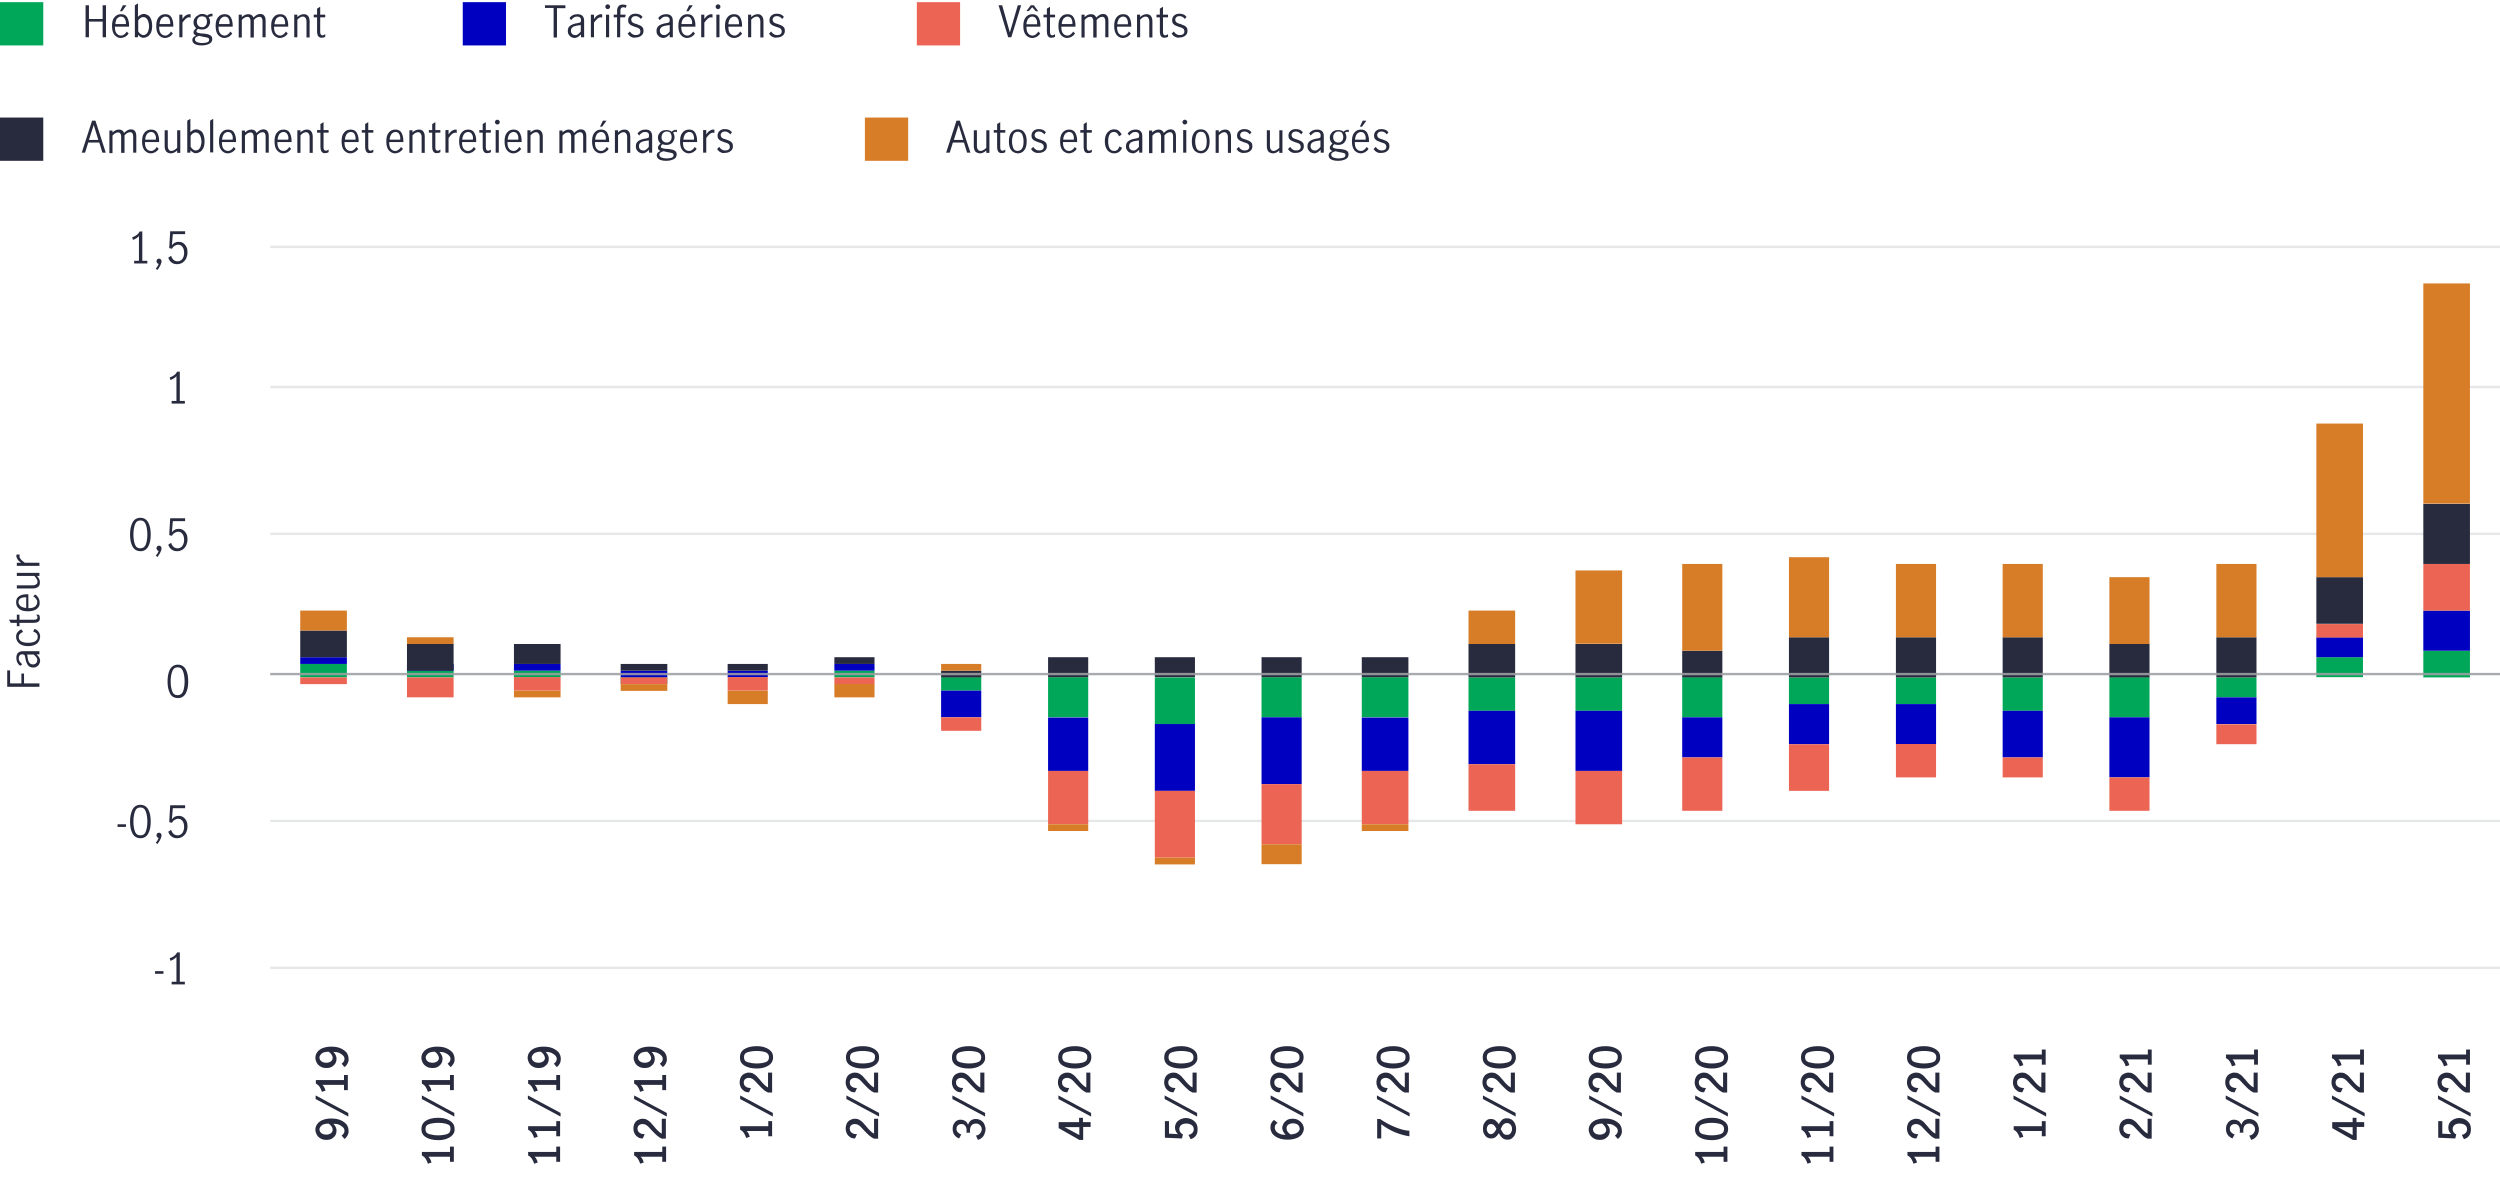 <?xml version="1.0" encoding="utf-8"?>
<!-- Generator: Adobe Illustrator 24.3.0, SVG Export Plug-In . SVG Version: 6.00 Build 0)  -->
<svg version="1.1" id="Layer_1" xmlns="http://www.w3.org/2000/svg" xmlns:xlink="http://www.w3.org/1999/xlink" x="0px" y="0px"
	 viewBox="0 0 1040 490.5" style="enable-background:new 0 0 1040 490.5;" xml:space="preserve">
<style type="text/css">
	.st0{fill:none;stroke:#00A758;stroke-width:2.25;stroke-linecap:round;stroke-linejoin:round;stroke-miterlimit:10;}
	.st1{fill:none;stroke:#0000C1;stroke-width:2.25;stroke-linecap:round;stroke-linejoin:round;stroke-miterlimit:10;}
	.st2{fill:none;stroke:#EC6453;stroke-width:2.25;stroke-linecap:round;stroke-linejoin:round;stroke-miterlimit:10;}
	.st3{fill:none;stroke:#282B3E;stroke-width:2.25;stroke-linecap:round;stroke-linejoin:round;stroke-miterlimit:10;}
	.st4{fill:none;stroke:#D77D28;stroke-width:2.25;stroke-linecap:round;stroke-linejoin:round;stroke-miterlimit:10;}
	.st5{fill:#00A758;}
	.st6{fill:#282B3E;}
	.st7{fill:#0000C1;}
	.st8{fill:#EC6453;}
	.st9{fill:#D77D28;}
	.st10{fill:none;stroke:#E6E7E8;stroke-linejoin:round;stroke-miterlimit:10;}
	.st11{opacity:0.941;}
	.st12{opacity:0.941;fill:none;stroke:#9D9FA2;stroke-linejoin:round;stroke-miterlimit:10;}
	.st13{fill:none;stroke:#9D9FA2;stroke-linejoin:round;stroke-miterlimit:10;}
	
		.st14{clip-path:url(#SVGID_2_);fill:none;stroke:#00A758;stroke-width:2.25;stroke-linecap:round;stroke-linejoin:round;stroke-miterlimit:10;}
	
		.st15{clip-path:url(#SVGID_4_);fill:none;stroke:#0000C1;stroke-width:2.25;stroke-linecap:round;stroke-linejoin:round;stroke-miterlimit:10;}
	
		.st16{clip-path:url(#SVGID_6_);fill:none;stroke:#EC6453;stroke-width:2.25;stroke-linecap:round;stroke-linejoin:round;stroke-miterlimit:10;}
	
		.st17{clip-path:url(#SVGID_8_);fill:none;stroke:#282B3E;stroke-width:2.25;stroke-linecap:round;stroke-linejoin:round;stroke-miterlimit:10;}
	
		.st18{clip-path:url(#SVGID_10_);fill:none;stroke:#D77D28;stroke-width:2.25;stroke-linecap:round;stroke-linejoin:round;stroke-miterlimit:10;}
	
		.st19{clip-path:url(#SVGID_12_);fill:none;stroke:#00A758;stroke-width:2.25;stroke-linecap:round;stroke-linejoin:round;stroke-miterlimit:10;}
	
		.st20{clip-path:url(#SVGID_14_);fill:none;stroke:#0000C1;stroke-width:2.25;stroke-linecap:round;stroke-linejoin:round;stroke-miterlimit:10;}
	
		.st21{clip-path:url(#SVGID_16_);fill:none;stroke:#EC6453;stroke-width:2.25;stroke-linecap:round;stroke-linejoin:round;stroke-miterlimit:10;}
	
		.st22{clip-path:url(#SVGID_18_);fill:none;stroke:#282B3E;stroke-width:2.25;stroke-linecap:round;stroke-linejoin:round;stroke-miterlimit:10;}
	
		.st23{clip-path:url(#SVGID_20_);fill:none;stroke:#D77D28;stroke-width:2.25;stroke-linecap:round;stroke-linejoin:round;stroke-miterlimit:10;}
	.st24{fill-rule:evenodd;clip-rule:evenodd;fill:#B4D680;}
	.st25{fill-rule:evenodd;clip-rule:evenodd;fill:#BCD881;}
	.st26{fill-rule:evenodd;clip-rule:evenodd;fill:#BED981;}
	.st27{fill-rule:evenodd;clip-rule:evenodd;fill:#75C47D;}
	.st28{fill-rule:evenodd;clip-rule:evenodd;fill:#63BE7B;}
	.st29{fill-rule:evenodd;clip-rule:evenodd;fill:#E6E483;}
	.st30{fill-rule:evenodd;clip-rule:evenodd;fill:#FFEB84;}
	.st31{fill-rule:evenodd;clip-rule:evenodd;fill:#FEE482;}
	.st32{fill-rule:evenodd;clip-rule:evenodd;fill:#FEE081;}
	.st33{fill-rule:evenodd;clip-rule:evenodd;fill:#EDE683;}
	.st34{fill-rule:evenodd;clip-rule:evenodd;fill:#E9E583;}
	.st35{fill-rule:evenodd;clip-rule:evenodd;fill:#F9EA84;}
	.st36{fill-rule:evenodd;clip-rule:evenodd;fill:#E0E383;}
	.st37{fill-rule:evenodd;clip-rule:evenodd;fill:#FEE683;}
	.st38{fill-rule:evenodd;clip-rule:evenodd;fill:#83C87D;}
	.st39{fill-rule:evenodd;clip-rule:evenodd;fill:#FEEA83;}
	.st40{fill-rule:evenodd;clip-rule:evenodd;fill:#97CD7E;}
	.st41{fill-rule:evenodd;clip-rule:evenodd;fill:#A0D07F;}
	.st42{fill-rule:evenodd;clip-rule:evenodd;fill:#FBEA84;}
	.st43{fill-rule:evenodd;clip-rule:evenodd;fill:#F7E984;}
	.st44{fill-rule:evenodd;clip-rule:evenodd;fill:#FDD67F;}
	.st45{fill-rule:evenodd;clip-rule:evenodd;fill:#F8756D;}
	.st46{fill-rule:evenodd;clip-rule:evenodd;fill:#F2E884;}
	.st47{fill-rule:evenodd;clip-rule:evenodd;fill:#FEE783;}
	.st48{fill-rule:evenodd;clip-rule:evenodd;fill:#DCE182;}
	.st49{fill-rule:evenodd;clip-rule:evenodd;fill:#BFD981;}
	.st50{fill-rule:evenodd;clip-rule:evenodd;fill:#B0D580;}
	.st51{fill-rule:evenodd;clip-rule:evenodd;fill:#AAD380;}
	.st52{fill-rule:evenodd;clip-rule:evenodd;fill:#80C77D;}
	.st53{fill-rule:evenodd;clip-rule:evenodd;fill:#77C47D;}
	.st54{fill-rule:evenodd;clip-rule:evenodd;fill:#FEDE81;}
	.st55{fill-rule:evenodd;clip-rule:evenodd;fill:#FEE282;}
	.st56{fill-rule:evenodd;clip-rule:evenodd;fill:#B5D680;}
	.st57{fill-rule:evenodd;clip-rule:evenodd;fill:#FBAB77;}
	.st58{fill-rule:evenodd;clip-rule:evenodd;fill:#C7DB81;}
	.st59{fill-rule:evenodd;clip-rule:evenodd;fill:#FAEA84;}
	.st60{fill-rule:evenodd;clip-rule:evenodd;fill:#B7D780;}
	.st61{fill-rule:evenodd;clip-rule:evenodd;fill:#FFFFFF;}
	.st62{fill-rule:evenodd;clip-rule:evenodd;fill:#F8696B;}
	.st63{fill-rule:evenodd;clip-rule:evenodd;fill:#EFE784;}
	.st64{fill-rule:evenodd;clip-rule:evenodd;fill:#FEE182;}
	.st65{fill-rule:evenodd;clip-rule:evenodd;fill:#DFE283;}
	.st66{fill-rule:evenodd;clip-rule:evenodd;fill:#FEE983;}
	.st67{fill-rule:evenodd;clip-rule:evenodd;fill:#FEE883;}
	.st68{fill-rule:evenodd;clip-rule:evenodd;fill:#E8E583;}
	.st69{fill-rule:evenodd;clip-rule:evenodd;fill:#D3DF82;}
	.st70{fill-rule:evenodd;clip-rule:evenodd;fill:#DAE182;}
	.st71{fill-rule:evenodd;clip-rule:evenodd;fill:#E3E383;}
	.st72{fill-rule:evenodd;clip-rule:evenodd;fill:#FDD680;}
	.st73{fill-rule:evenodd;clip-rule:evenodd;fill:#A3D17F;}
	.st74{fill-rule:evenodd;clip-rule:evenodd;fill:#A1D07F;}
	.st75{fill-rule:evenodd;clip-rule:evenodd;fill:#9DCF7F;}
	.st76{fill-rule:evenodd;clip-rule:evenodd;fill:#8ECB7E;}
	.st77{fill-rule:evenodd;clip-rule:evenodd;fill:#92CC7E;}
	.st78{fill-rule:evenodd;clip-rule:evenodd;fill:#FEE382;}
	.st79{fill-rule:evenodd;clip-rule:evenodd;fill:#FDD780;}
	.st80{fill-rule:evenodd;clip-rule:evenodd;fill:#FEDB80;}
	.st81{fill-rule:evenodd;clip-rule:evenodd;fill:#FBA376;}
	.st82{fill-rule:evenodd;clip-rule:evenodd;fill:#F8E984;}
	.st83{fill-rule:evenodd;clip-rule:evenodd;fill:#E4E483;}
	.st84{fill-rule:evenodd;clip-rule:evenodd;fill:#D9E082;}
	.st85{fill-rule:evenodd;clip-rule:evenodd;fill:#FCC47C;}
	.st86{fill-rule:evenodd;clip-rule:evenodd;fill:#C8DB81;}
	.st87{fill-rule:evenodd;clip-rule:evenodd;fill:#ECE683;}
	.st88{fill-rule:evenodd;clip-rule:evenodd;fill:#F1E784;}
	.st89{fill-rule:evenodd;clip-rule:evenodd;fill:#CFDD82;}
	.st90{fill-rule:evenodd;clip-rule:evenodd;fill:#FCC17C;}
	.st91{fill-rule:evenodd;clip-rule:evenodd;fill:#FDC87D;}
	.st92{fill-rule:evenodd;clip-rule:evenodd;fill:#FDCF7E;}
	.st93{fill-rule:evenodd;clip-rule:evenodd;fill:#FEDA80;}
	.st94{fill-rule:evenodd;clip-rule:evenodd;fill:#FED980;}
	.st95{fill-rule:evenodd;clip-rule:evenodd;fill:#FDEB84;}
	.st96{fill-rule:evenodd;clip-rule:evenodd;fill:#F5E884;}
	.st97{fill-rule:evenodd;clip-rule:evenodd;fill:#CBDC81;}
	.st98{fill-rule:evenodd;clip-rule:evenodd;fill:#FEE582;}
	.st99{fill-rule:evenodd;clip-rule:evenodd;fill:#F6E984;}
	.st100{fill-rule:evenodd;clip-rule:evenodd;fill:#E1E383;}
	.st101{fill-rule:evenodd;clip-rule:evenodd;fill:#D6E082;}
	.st102{fill-rule:evenodd;clip-rule:evenodd;fill:#CEDD82;}
	.st103{fill-rule:evenodd;clip-rule:evenodd;fill:#CCDD82;}
	.st104{fill-rule:evenodd;clip-rule:evenodd;fill:#D8E082;}
	.st105{fill-rule:evenodd;clip-rule:evenodd;fill:#BAD780;}
	.st106{fill-rule:evenodd;clip-rule:evenodd;fill:#8DCA7E;}
	.st107{fill-rule:evenodd;clip-rule:evenodd;fill:#89C97E;}
	.st108{fill-rule:evenodd;clip-rule:evenodd;fill:#87C97E;}
	.st109{fill-rule:evenodd;clip-rule:evenodd;fill:#D5DF82;}
	.st110{fill-rule:evenodd;clip-rule:evenodd;fill:#9CCF7F;}
	.st111{fill-rule:evenodd;clip-rule:evenodd;fill:#6EC27C;}
	.st112{fill-rule:evenodd;clip-rule:evenodd;fill:#ADD480;}
	.st113{fill-rule:evenodd;clip-rule:evenodd;fill:#B3D580;}
	.st114{fill-rule:evenodd;clip-rule:evenodd;fill:#AED480;}
	.st115{fill-rule:evenodd;clip-rule:evenodd;fill:#91CC7E;}
	.st116{fill-rule:evenodd;clip-rule:evenodd;fill:#C8DC81;}
	.st117{fill-rule:evenodd;clip-rule:evenodd;fill:#D4DF82;}
	.st118{fill-rule:evenodd;clip-rule:evenodd;fill:#ACD380;}
	.st119{fill-rule:evenodd;clip-rule:evenodd;fill:#A7D27F;}
	.st120{fill-rule:evenodd;clip-rule:evenodd;fill:#F3E884;}
	.st121{fill-rule:evenodd;clip-rule:evenodd;fill:#F4E884;}
	.st122{fill-rule:evenodd;clip-rule:evenodd;fill:#008000;}
	.st123{fill-rule:evenodd;clip-rule:evenodd;fill:none;stroke:#231F20;stroke-miterlimit:10;}
	.st124{fill-rule:evenodd;clip-rule:evenodd;fill:#00C46E;}
	.st125{fill-rule:evenodd;clip-rule:evenodd;fill:#5CD790;}
	.st126{fill-rule:evenodd;clip-rule:evenodd;fill:#00A758;}
	.st127{fill-rule:evenodd;clip-rule:evenodd;fill:#06874E;}
	.st128{fill-rule:evenodd;clip-rule:evenodd;fill:#ACE5C4;}
	.st129{fill-rule:evenodd;clip-rule:evenodd;fill:#CAEED9;}
	.st130{fill-rule:evenodd;clip-rule:evenodd;fill:#FBE9C6;}
	.st131{fill-rule:evenodd;clip-rule:evenodd;fill:#CE7612;}
	.st132{fill-rule:evenodd;clip-rule:evenodd;fill:#F49600;}
	.st133{fill-rule:evenodd;clip-rule:evenodd;fill:#D77D28;}
	.st134{fill-rule:evenodd;clip-rule:evenodd;fill:#A75900;}
	.st135{fill-rule:evenodd;clip-rule:evenodd;fill:#F9AB2E;}
	.st136{fill-rule:evenodd;clip-rule:evenodd;fill:#F8D38A;}
	.st137{fill-rule:evenodd;clip-rule:evenodd;fill:#FCC457;}
	.st138{fill:#FFFFFF;}
</style>
<g>
	<g>
		<g>
			<g>
				<rect y="0.9" class="st5" width="18" height="18"/>
			</g>
			<g>
				<g>
					<path class="st6" d="M35.6,2.2H37v5.7h5.7V2.2h1.4v13.3h-1.4V9H37v6.5h-1.4V2.2z"/>
					<path class="st6" d="M47.6,14.5c-0.7-0.9-1-2.1-1-3.7c0-1.6,0.3-2.8,1-3.6c0.7-0.9,1.6-1.3,2.8-1.3c1.1,0,2,0.4,2.5,1.3
						s0.8,2,0.8,3.4c0,0.2,0,0.3,0,0.5h-5.9c0,1.3,0.2,2.2,0.7,2.8c0.5,0.6,1.1,0.9,1.9,0.9c0.5,0,0.9-0.2,1.3-0.5s0.8-0.7,1-1.2
						l0.8,0.8c-0.3,0.6-0.8,1-1.4,1.4c-0.6,0.3-1.2,0.5-2,0.5C49.2,15.8,48.3,15.3,47.6,14.5z M51.9,7.8c-0.3-0.6-0.9-0.9-1.6-0.9
						c-0.5,0-0.9,0.2-1.3,0.5S48.4,8,48.3,8.5C48.1,9,48,9.5,48,10h4.4C52.4,9.1,52.3,8.4,51.9,7.8z M51.1,2.2h1.5l-1.8,2.5h-0.9
						L51.1,2.2z"/>
					<path class="st6" d="M58.5,15.4c-0.4-0.2-0.7-0.5-1.1-0.9v1h-1.3V2.2l1.3-0.8v5.6c0.8-0.8,1.6-1.2,2.4-1.2
						c0.6,0,1.1,0.2,1.7,0.5s1,0.9,1.3,1.6s0.5,1.7,0.5,2.9c0,1.2-0.2,2.1-0.5,2.8c-0.4,0.7-0.8,1.3-1.4,1.6
						c-0.5,0.3-1.1,0.5-1.6,0.5C59.3,15.8,58.8,15.6,58.5,15.4z M60.7,14.3c0.4-0.3,0.7-0.7,0.9-1.2c0.2-0.6,0.4-1.3,0.4-2.1
						c0-1-0.2-1.9-0.6-2.7c-0.4-0.8-1-1.2-1.8-1.2c-0.4,0-0.8,0.1-1.2,0.4c-0.4,0.3-0.6,0.6-0.9,1V13c0.2,0.4,0.5,0.8,0.9,1.1
						s0.8,0.5,1.2,0.5S60.3,14.5,60.7,14.3z"/>
					<path class="st6" d="M66,14.5c-0.7-0.9-1-2.1-1-3.7c0-1.6,0.3-2.8,1-3.6c0.7-0.9,1.6-1.3,2.8-1.3c1.1,0,2,0.4,2.5,1.3
						s0.8,2,0.8,3.4c0,0.2,0,0.3,0,0.5h-5.9c0,1.3,0.2,2.2,0.7,2.8c0.5,0.6,1.1,0.9,1.9,0.9c0.5,0,0.9-0.2,1.3-0.5s0.8-0.7,1-1.2
						l0.8,0.8c-0.3,0.6-0.8,1-1.4,1.4c-0.6,0.3-1.2,0.5-2,0.5C67.6,15.8,66.7,15.3,66,14.5z M70.4,7.8c-0.3-0.6-0.9-0.9-1.6-0.9
						c-0.5,0-0.9,0.2-1.3,0.5S66.9,8,66.7,8.5c-0.2,0.5-0.3,1-0.3,1.5h4.4C70.9,9.1,70.7,8.4,70.4,7.8z"/>
					<path class="st6" d="M75.9,6.1v1.8c0.5-0.7,0.9-1.2,1.4-1.5s1-0.5,1.5-0.5c0.2,0,0.3,0,0.5,0.1v1.3c-0.2,0-0.4-0.1-0.6-0.1
						c-0.5,0-0.9,0.2-1.3,0.5s-0.9,0.9-1.5,1.7v6.1h-1.3V6.1H75.9z"/>
					<path class="st6" d="M87.9,6.8c-0.3,0-0.7,0.1-1.1,0.4c0.4,0.5,0.6,1.2,0.6,1.9c0,0.6-0.2,1.2-0.5,1.7
						c-0.3,0.5-0.7,0.9-1.2,1.1c-0.5,0.3-1.1,0.4-1.7,0.4c-0.6,0-1.1-0.1-1.6-0.3c-0.5,0.4-0.7,0.7-0.7,1.1c0,0.4,0.6,0.6,1.8,0.8
						l1.6,0.1c1,0.1,1.8,0.3,2.4,0.7c0.6,0.3,0.8,0.9,0.8,1.6c0,0.8-0.4,1.5-1.2,1.9c-0.8,0.4-1.8,0.7-3.1,0.7c-1.3,0-2.3-0.2-3-0.6
						c-0.7-0.4-1-1-1-1.7c0-0.8,0.5-1.4,1.6-1.8c-0.4-0.1-0.6-0.3-0.8-0.5s-0.3-0.5-0.3-0.8c0-0.3,0.1-0.6,0.2-0.8
						c0.2-0.3,0.5-0.6,0.9-1c-0.3-0.3-0.6-0.6-0.8-1s-0.3-0.9-0.3-1.4c0-0.6,0.1-1.2,0.5-1.7c0.3-0.5,0.7-0.9,1.2-1.1
						C82.8,6,83.4,5.8,84,5.8c0.9,0,1.6,0.2,2.2,0.7c0.3-0.3,0.6-0.5,0.9-0.6c0.3-0.1,0.6-0.2,0.9-0.2l0.4,0v1.1
						C88.2,6.8,88.1,6.8,87.9,6.8z M82.8,14.9c-0.6,0.2-1,0.4-1.3,0.6s-0.4,0.5-0.4,0.9c0,0.5,0.3,0.8,0.8,1.1
						c0.5,0.2,1.3,0.4,2.2,0.4c0.8,0,1.5-0.1,2.1-0.3c0.6-0.2,0.8-0.6,0.8-1.1c0-0.4-0.2-0.7-0.6-0.8s-1-0.3-1.9-0.4L82.8,14.9z
						 M85.5,10.7c0.4-0.4,0.6-1,0.6-1.7c0-0.7-0.2-1.2-0.5-1.7C85.2,7,84.7,6.8,84,6.8S82.8,7,82.5,7.4c-0.4,0.4-0.6,1-0.6,1.7
						c0,0.6,0.2,1.2,0.6,1.6c0.4,0.4,0.9,0.6,1.5,0.6C84.6,11.4,85.2,11.1,85.5,10.7z"/>
					<path class="st6" d="M90.7,14.5c-0.7-0.9-1-2.1-1-3.7c0-1.6,0.3-2.8,1-3.6c0.7-0.9,1.6-1.3,2.8-1.3c1.1,0,2,0.4,2.5,1.3
						s0.8,2,0.8,3.4c0,0.2,0,0.3,0,0.5h-5.9c0,1.3,0.2,2.2,0.7,2.8c0.5,0.6,1.1,0.9,1.9,0.9c0.5,0,0.9-0.2,1.3-0.5s0.8-0.7,1-1.2
						l0.8,0.8c-0.3,0.6-0.8,1-1.4,1.4c-0.6,0.3-1.2,0.5-2,0.5C92.3,15.8,91.4,15.3,90.7,14.5z M95.1,7.8c-0.3-0.6-0.9-0.9-1.6-0.9
						c-0.5,0-0.9,0.2-1.3,0.5S91.6,8,91.4,8.5c-0.2,0.5-0.3,1-0.3,1.5h4.4C95.6,9.1,95.4,8.4,95.1,7.8z"/>
					<path class="st6" d="M100.6,6.1v1c0.4-0.4,0.9-0.7,1.3-0.9c0.4-0.2,0.9-0.3,1.4-0.3c1.1,0,1.8,0.5,2.1,1.4
						c0.5-0.5,1-0.8,1.4-1.1c0.4-0.2,0.9-0.4,1.4-0.4c0.7,0,1.3,0.2,1.7,0.7c0.4,0.5,0.6,1.2,0.6,2.2v6.8h-1.3V8.7
						c0-0.5-0.1-0.9-0.3-1.2c-0.2-0.4-0.6-0.5-1-0.5c-0.7,0-1.5,0.4-2.3,1.3v7.3h-1.4V8.7c0-0.5-0.1-0.9-0.3-1.2
						c-0.2-0.4-0.6-0.5-1-0.5c-0.7,0-1.5,0.4-2.3,1.3v7.3h-1.3V6.1H100.6z"/>
					<path class="st6" d="M113.8,14.5c-0.7-0.9-1-2.1-1-3.7c0-1.6,0.3-2.8,1-3.6c0.7-0.9,1.6-1.3,2.8-1.3c1.1,0,2,0.4,2.5,1.3
						s0.8,2,0.8,3.4c0,0.2,0,0.3,0,0.5h-5.9c0,1.3,0.2,2.2,0.7,2.8c0.5,0.6,1.1,0.9,1.9,0.9c0.5,0,0.9-0.2,1.3-0.5s0.8-0.7,1-1.2
						l0.8,0.8c-0.3,0.6-0.8,1-1.4,1.4c-0.6,0.3-1.2,0.5-2,0.5C115.5,15.8,114.5,15.3,113.8,14.5z M118.2,7.8
						c-0.3-0.6-0.9-0.9-1.6-0.9c-0.5,0-0.9,0.2-1.3,0.5s-0.6,0.7-0.8,1.2c-0.2,0.5-0.3,1-0.3,1.5h4.4C118.7,9.1,118.5,8.4,118.2,7.8
						z"/>
					<path class="st6" d="M123.7,6.1v1c0.4-0.4,0.8-0.7,1.3-0.9c0.4-0.2,0.9-0.3,1.4-0.3c0.7,0,1.3,0.2,1.7,0.7
						c0.4,0.4,0.7,1.2,0.7,2.3v6.7h-1.3V8.8c0-0.5-0.1-0.9-0.4-1.3c-0.2-0.4-0.6-0.6-1.1-0.6c-0.7,0-1.5,0.4-2.3,1.3v7.3h-1.3V6.1
						H123.7z"/>
					<path class="st6" d="M132.4,15.1c-0.3-0.4-0.5-1.1-0.5-2.1V7.2h-1.4V6.1h1.4V3.6l1.3-0.8v3.3h2.1v1.1h-2.1v6.1
						c0,0.9,0.3,1.4,1,1.4c0.3,0,0.7-0.2,1.1-0.5l0,1.1c-0.5,0.3-1,0.4-1.5,0.4C133.3,15.8,132.8,15.5,132.4,15.1z"/>
				</g>
			</g>
		</g>
		<g>
			<g>
				<rect x="192.5" y="0.9" class="st7" width="18" height="18"/>
			</g>
			<g>
				<g>
					<path class="st6" d="M230.2,3.3h-3.5V2.2h8.5v1.2h-3.5v12.2h-1.4V3.3z"/>
					<path class="st6" d="M237.6,15.4c-0.4-0.2-0.7-0.6-1-1c-0.3-0.4-0.4-0.9-0.4-1.5c0-1,0.3-1.7,1-2.2c0.7-0.5,1.7-0.9,3.2-1.1
						c0.5-0.1,0.9-0.2,1-0.3c0.2-0.1,0.3-0.4,0.3-0.9c0-0.5-0.1-0.9-0.4-1.1c-0.3-0.3-0.7-0.4-1.2-0.4s-1,0.1-1.4,0.4
						c-0.4,0.3-0.8,0.6-1.1,1.1l-0.7-0.9c0.8-1.1,1.9-1.6,3.3-1.6c0.9,0,1.6,0.2,2.1,0.7c0.5,0.5,0.7,1.2,0.7,2.1v6.8h-1.3v-1.2
						c-0.5,0.5-0.9,0.8-1.3,1.1c-0.4,0.2-0.9,0.4-1.4,0.4C238.4,15.8,238,15.6,237.6,15.4z M240.5,14.2c0.4-0.3,0.8-0.7,1.1-1.1
						v-2.7h0l-1.2,0.2c-1,0.1-1.8,0.4-2.2,0.7c-0.5,0.4-0.7,0.9-0.7,1.5c0,0.6,0.2,1,0.5,1.3c0.3,0.3,0.7,0.5,1.3,0.5
						C239.7,14.7,240.1,14.5,240.5,14.2z"/>
					<path class="st6" d="M247.1,6.1v1.8c0.5-0.7,0.9-1.2,1.4-1.5s1-0.5,1.5-0.5c0.2,0,0.3,0,0.5,0.1v1.3c-0.2,0-0.4-0.1-0.6-0.1
						c-0.5,0-0.9,0.2-1.3,0.5s-0.9,0.9-1.5,1.7v6.1h-1.3V6.1H247.1z"/>
					<path class="st6" d="M252.1,3.5c-0.2-0.2-0.3-0.4-0.3-0.7c0-0.3,0.1-0.5,0.3-0.7c0.2-0.2,0.4-0.3,0.7-0.3s0.5,0.1,0.7,0.3
						c0.2,0.2,0.3,0.4,0.3,0.7c0,0.3-0.1,0.5-0.3,0.7c-0.2,0.2-0.4,0.3-0.7,0.3S252.3,3.7,252.1,3.5z M252.1,6.1h1.3v9.4h-1.3V6.1z"
						/>
					<path class="st6" d="M255.3,7.2V6.1h1.4V4.5c0-0.8,0.2-1.4,0.6-1.9c0.4-0.5,1-0.7,1.8-0.7c0.3,0,0.6,0,0.9,0.1
						c0.3,0.1,0.5,0.1,0.7,0.2l-0.4,1.1c-0.3-0.2-0.7-0.3-1-0.3c-0.8,0-1.2,0.5-1.2,1.4v1.7h2.2L260,7.2h-2v8.3h-1.3V7.2H255.3z"/>
					<path class="st6" d="M262.5,15.3c-0.6-0.3-1-0.7-1.4-1.3l0.9-0.9c0.3,0.4,0.6,0.8,1.1,1.1c0.4,0.3,0.9,0.4,1.4,0.4
						c0.5,0,1-0.1,1.4-0.4c0.4-0.3,0.5-0.7,0.5-1.2c0-0.3-0.1-0.6-0.3-0.9c-0.2-0.2-0.4-0.4-0.7-0.5c-0.3-0.1-0.7-0.3-1.2-0.4
						c-0.6-0.2-1.1-0.4-1.5-0.6c-0.4-0.2-0.7-0.4-1-0.8c-0.3-0.3-0.4-0.8-0.4-1.4c0-0.8,0.3-1.5,0.9-2c0.6-0.5,1.3-0.7,2.2-0.7
						c0.6,0,1.1,0.1,1.6,0.3c0.5,0.2,0.9,0.6,1.3,1l-0.7,0.9c-0.6-0.8-1.4-1.2-2.2-1.2c-0.5,0-0.9,0.1-1.3,0.4
						c-0.3,0.3-0.5,0.6-0.5,1.1c0,0.3,0.1,0.6,0.3,0.9c0.2,0.2,0.4,0.4,0.7,0.5s0.7,0.3,1.2,0.4c0.6,0.2,1.1,0.4,1.5,0.6
						c0.4,0.2,0.7,0.4,1,0.8c0.3,0.3,0.4,0.8,0.4,1.4c0,0.9-0.3,1.5-0.9,2s-1.4,0.8-2.3,0.8C263.6,15.8,263,15.6,262.5,15.3z"/>
					<path class="st6" d="M274.5,15.4c-0.4-0.2-0.7-0.6-1-1c-0.3-0.4-0.4-0.9-0.4-1.5c0-1,0.3-1.7,1-2.2c0.7-0.5,1.7-0.9,3.2-1.1
						c0.5-0.1,0.9-0.2,1-0.3c0.2-0.1,0.3-0.4,0.3-0.9c0-0.5-0.1-0.9-0.4-1.1c-0.3-0.3-0.7-0.4-1.2-0.4s-1,0.1-1.4,0.4
						c-0.4,0.3-0.8,0.6-1.1,1.1l-0.7-0.9c0.8-1.1,1.9-1.6,3.3-1.6c0.9,0,1.6,0.2,2.1,0.7c0.5,0.5,0.7,1.2,0.7,2.1v6.8h-1.3v-1.2
						c-0.5,0.5-0.9,0.8-1.3,1.1c-0.4,0.2-0.9,0.4-1.4,0.4C275.4,15.8,275,15.6,274.5,15.4z M277.5,14.2c0.4-0.3,0.8-0.7,1.1-1.1
						v-2.7h0l-1.2,0.2c-1,0.1-1.8,0.4-2.2,0.7c-0.5,0.4-0.7,0.9-0.7,1.5c0,0.6,0.2,1,0.5,1.3c0.3,0.3,0.7,0.5,1.3,0.5
						C276.6,14.7,277,14.5,277.5,14.2z"/>
					<path class="st6" d="M283.2,14.5c-0.7-0.9-1-2.1-1-3.7c0-1.6,0.3-2.8,1-3.6c0.7-0.9,1.6-1.3,2.8-1.3c1.1,0,2,0.4,2.5,1.3
						s0.8,2,0.8,3.4c0,0.2,0,0.3,0,0.5h-5.9c0,1.3,0.2,2.2,0.7,2.8c0.5,0.6,1.1,0.9,1.9,0.9c0.5,0,0.9-0.2,1.3-0.5s0.8-0.7,1-1.2
						l0.8,0.8c-0.3,0.6-0.8,1-1.4,1.4c-0.6,0.3-1.2,0.5-2,0.5C284.8,15.8,283.9,15.3,283.2,14.5z M287.5,7.8
						c-0.3-0.6-0.9-0.9-1.6-0.9c-0.5,0-0.9,0.2-1.3,0.5S284,8,283.8,8.5c-0.2,0.5-0.3,1-0.3,1.5h4.4C288,9.1,287.9,8.4,287.5,7.8z
						 M286.7,2.2h1.5l-1.8,2.5h-0.9L286.7,2.2z"/>
					<path class="st6" d="M293,6.1v1.8c0.5-0.7,0.9-1.2,1.4-1.5s1-0.5,1.5-0.5c0.2,0,0.3,0,0.5,0.1v1.3c-0.2,0-0.4-0.1-0.6-0.1
						c-0.5,0-0.9,0.2-1.3,0.5s-0.9,0.9-1.5,1.7v6.1h-1.3V6.1H293z"/>
					<path class="st6" d="M298,3.5c-0.2-0.2-0.3-0.4-0.3-0.7c0-0.3,0.1-0.5,0.3-0.7c0.2-0.2,0.4-0.3,0.7-0.3s0.5,0.1,0.7,0.3
						c0.2,0.2,0.3,0.4,0.3,0.7c0,0.3-0.1,0.5-0.3,0.7c-0.2,0.2-0.4,0.3-0.7,0.3S298.2,3.7,298,3.5z M298,6.1h1.3v9.4H298V6.1z"/>
					<path class="st6" d="M302.6,14.5c-0.7-0.9-1-2.1-1-3.7c0-1.6,0.3-2.8,1-3.6c0.7-0.9,1.6-1.3,2.8-1.3c1.1,0,2,0.4,2.5,1.3
						s0.8,2,0.8,3.4c0,0.2,0,0.3,0,0.5H303c0,1.3,0.2,2.2,0.7,2.8c0.5,0.6,1.1,0.9,1.9,0.9c0.5,0,0.9-0.2,1.3-0.5s0.8-0.7,1-1.2
						l0.8,0.8c-0.3,0.6-0.8,1-1.4,1.4c-0.6,0.3-1.2,0.5-2,0.5C304.3,15.8,303.3,15.3,302.6,14.5z M307,7.8c-0.3-0.6-0.9-0.9-1.6-0.9
						c-0.5,0-0.9,0.2-1.3,0.5s-0.6,0.7-0.8,1.2c-0.2,0.5-0.3,1-0.3,1.5h4.4C307.5,9.1,307.3,8.4,307,7.8z"/>
					<path class="st6" d="M312.5,6.1v1c0.4-0.4,0.8-0.7,1.3-0.9c0.4-0.2,0.9-0.3,1.4-0.3c0.7,0,1.3,0.2,1.7,0.7
						c0.4,0.4,0.7,1.2,0.7,2.3v6.7h-1.3V8.8c0-0.5-0.1-0.9-0.4-1.3c-0.2-0.4-0.6-0.6-1.1-0.6c-0.7,0-1.5,0.4-2.3,1.3v7.3h-1.3V6.1
						H312.5z"/>
					<path class="st6" d="M321.3,15.3c-0.6-0.3-1-0.7-1.4-1.3l0.9-0.9c0.3,0.4,0.6,0.8,1.1,1.1c0.4,0.3,0.9,0.4,1.4,0.4
						c0.5,0,1-0.1,1.4-0.4c0.4-0.3,0.5-0.7,0.5-1.2c0-0.3-0.1-0.6-0.3-0.9c-0.2-0.2-0.4-0.4-0.7-0.5c-0.3-0.1-0.7-0.3-1.2-0.4
						c-0.6-0.2-1.1-0.4-1.5-0.6c-0.4-0.2-0.7-0.4-1-0.8c-0.3-0.3-0.4-0.8-0.4-1.4c0-0.8,0.3-1.5,0.9-2c0.6-0.5,1.3-0.7,2.2-0.7
						c0.6,0,1.1,0.1,1.6,0.3c0.5,0.2,0.9,0.6,1.3,1l-0.7,0.9c-0.6-0.8-1.4-1.2-2.2-1.2c-0.5,0-0.9,0.1-1.3,0.4
						c-0.3,0.3-0.5,0.6-0.5,1.1c0,0.3,0.1,0.6,0.3,0.9c0.2,0.2,0.4,0.4,0.7,0.5s0.7,0.3,1.2,0.4c0.6,0.2,1.1,0.4,1.5,0.6
						c0.4,0.2,0.7,0.4,1,0.8c0.3,0.3,0.4,0.8,0.4,1.4c0,0.9-0.3,1.5-0.9,2s-1.4,0.8-2.3,0.8C322.5,15.8,321.9,15.6,321.3,15.3z"/>
				</g>
			</g>
		</g>
		<g>
			<g>
				<rect x="381.4" y="0.9" class="st8" width="18" height="18"/>
			</g>
			<g>
				<g>
					<path class="st6" d="M415.4,2.2h1.5l3.2,11.3h0l3.3-11.3h1.4l-4.1,13.3h-1.3L415.4,2.2z"/>
					<path class="st6" d="M426.7,14.5c-0.7-0.9-1-2.1-1-3.7c0-1.6,0.3-2.8,1-3.6c0.7-0.9,1.6-1.3,2.8-1.3c1.1,0,2,0.4,2.5,1.3
						s0.8,2,0.8,3.4c0,0.2,0,0.3,0,0.5H427c0,1.3,0.2,2.2,0.7,2.8c0.5,0.6,1.1,0.9,1.9,0.9c0.5,0,0.9-0.2,1.3-0.5s0.8-0.7,1-1.2
						l0.8,0.8c-0.3,0.6-0.8,1-1.4,1.4c-0.6,0.3-1.2,0.5-2,0.5C428.3,15.8,427.4,15.3,426.7,14.5z M428.8,2.2h1.3l1.8,2.5h-1L429.4,3
						L428,4.6h-1L428.8,2.2z M431,7.8c-0.3-0.6-0.9-0.9-1.6-0.9c-0.5,0-0.9,0.2-1.3,0.5s-0.6,0.7-0.8,1.2c-0.2,0.5-0.3,1-0.3,1.5
						h4.4C431.5,9.1,431.4,8.4,431,7.8z"/>
					<path class="st6" d="M436,15.1c-0.3-0.4-0.5-1.1-0.5-2.1V7.2h-1.4V6.1h1.4V3.6l1.3-0.8v3.3h2.1v1.1h-2.1v6.1
						c0,0.9,0.3,1.4,1,1.4c0.3,0,0.7-0.2,1.1-0.5l0,1.1c-0.5,0.3-1,0.4-1.5,0.4C436.8,15.8,436.3,15.5,436,15.1z"/>
					<path class="st6" d="M441.3,14.5c-0.7-0.9-1-2.1-1-3.7c0-1.6,0.3-2.8,1-3.6c0.7-0.9,1.6-1.3,2.8-1.3c1.1,0,2,0.4,2.5,1.3
						s0.8,2,0.8,3.4c0,0.2,0,0.3,0,0.5h-5.9c0,1.3,0.2,2.2,0.7,2.8c0.5,0.6,1.1,0.9,1.9,0.9c0.5,0,0.9-0.2,1.3-0.5s0.8-0.7,1-1.2
						l0.8,0.8c-0.3,0.6-0.8,1-1.4,1.4c-0.6,0.3-1.2,0.5-2,0.5C442.9,15.8,442,15.3,441.3,14.5z M445.7,7.8c-0.3-0.6-0.9-0.9-1.6-0.9
						c-0.5,0-0.9,0.2-1.3,0.5S442.2,8,442,8.5c-0.2,0.5-0.3,1-0.3,1.5h4.4C446.2,9.1,446,8.4,445.7,7.8z"/>
					<path class="st6" d="M451.2,6.1v1c0.4-0.4,0.9-0.7,1.3-0.9c0.4-0.2,0.9-0.3,1.4-0.3c1.1,0,1.8,0.5,2.1,1.4
						c0.5-0.5,1-0.8,1.4-1.1c0.4-0.2,0.9-0.4,1.4-0.4c0.7,0,1.3,0.2,1.7,0.7c0.4,0.5,0.6,1.2,0.6,2.2v6.8h-1.3V8.7
						c0-0.5-0.1-0.9-0.3-1.2c-0.2-0.4-0.6-0.5-1-0.5c-0.7,0-1.5,0.4-2.3,1.3v7.3h-1.4V8.7c0-0.5-0.1-0.9-0.3-1.2
						c-0.2-0.4-0.6-0.5-1-0.5c-0.7,0-1.5,0.4-2.3,1.3v7.3h-1.3V6.1H451.2z"/>
					<path class="st6" d="M464.5,14.5c-0.7-0.9-1-2.1-1-3.7c0-1.6,0.3-2.8,1-3.6c0.7-0.9,1.6-1.3,2.8-1.3c1.1,0,2,0.4,2.5,1.3
						s0.8,2,0.8,3.4c0,0.2,0,0.3,0,0.5h-5.9c0,1.3,0.2,2.2,0.7,2.8c0.5,0.6,1.1,0.9,1.9,0.9c0.5,0,0.9-0.2,1.3-0.5s0.8-0.7,1-1.2
						l0.8,0.8c-0.3,0.6-0.8,1-1.4,1.4c-0.6,0.3-1.2,0.5-2,0.5C466.1,15.8,465.1,15.3,464.5,14.5z M468.8,7.8
						c-0.3-0.6-0.9-0.9-1.6-0.9c-0.5,0-0.9,0.2-1.3,0.5s-0.6,0.7-0.8,1.2c-0.2,0.5-0.3,1-0.3,1.5h4.4C469.3,9.1,469.1,8.4,468.8,7.8
						z"/>
					<path class="st6" d="M474.3,6.1v1c0.4-0.4,0.8-0.7,1.3-0.9c0.4-0.2,0.9-0.3,1.4-0.3c0.7,0,1.3,0.2,1.7,0.7
						c0.4,0.4,0.7,1.2,0.7,2.3v6.7h-1.3V8.8c0-0.5-0.1-0.9-0.4-1.3c-0.2-0.4-0.6-0.6-1.1-0.6c-0.7,0-1.5,0.4-2.3,1.3v7.3H473V6.1
						H474.3z"/>
					<path class="st6" d="M483,15.1c-0.3-0.4-0.5-1.1-0.5-2.1V7.2h-1.4V6.1h1.4V3.6l1.3-0.8v3.3h2.1v1.1h-2.1v6.1
						c0,0.9,0.3,1.4,1,1.4c0.3,0,0.7-0.2,1.1-0.5l0,1.1c-0.5,0.3-1,0.4-1.5,0.4C483.9,15.8,483.4,15.5,483,15.1z"/>
					<path class="st6" d="M488.8,15.3c-0.6-0.3-1-0.7-1.4-1.3l0.9-0.9c0.3,0.4,0.6,0.8,1.1,1.1c0.4,0.3,0.9,0.4,1.4,0.4
						c0.5,0,1-0.1,1.4-0.4c0.4-0.3,0.5-0.7,0.5-1.2c0-0.3-0.1-0.6-0.3-0.9c-0.2-0.2-0.4-0.4-0.7-0.5c-0.3-0.1-0.7-0.3-1.2-0.4
						c-0.6-0.2-1.1-0.4-1.5-0.6c-0.4-0.2-0.7-0.4-1-0.8c-0.3-0.3-0.4-0.8-0.4-1.4c0-0.8,0.3-1.5,0.9-2c0.6-0.5,1.3-0.7,2.2-0.7
						c0.6,0,1.1,0.1,1.6,0.3c0.5,0.2,0.9,0.6,1.3,1l-0.7,0.9c-0.6-0.8-1.4-1.2-2.2-1.2c-0.5,0-0.9,0.1-1.3,0.4
						c-0.3,0.3-0.5,0.6-0.5,1.1c0,0.3,0.1,0.6,0.3,0.9c0.2,0.2,0.4,0.4,0.7,0.5s0.7,0.3,1.2,0.4c0.6,0.2,1.1,0.4,1.5,0.6
						c0.4,0.2,0.7,0.4,1,0.8c0.3,0.3,0.4,0.8,0.4,1.4c0,0.9-0.3,1.5-0.9,2s-1.4,0.8-2.3,0.8C490,15.8,489.4,15.6,488.8,15.3z"/>
				</g>
			</g>
		</g>
		<g>
			<g>
				<rect y="48.9" class="st6" width="18" height="18"/>
			</g>
			<g>
				<g>
					<g>
						<path class="st6" d="M42.6,63.5l-1.3-4.2h-4.6l-1.3,4.2H34l4.3-13.3h1.4L44,63.5H42.6z M37,58.2h3.9L39,52h0L37,58.2z"/>
						<path class="st6" d="M46.8,54.1v1c0.4-0.4,0.9-0.7,1.3-0.9c0.4-0.2,0.9-0.3,1.4-0.3c1.1,0,1.8,0.5,2.1,1.4
							c0.5-0.5,1-0.8,1.4-1.1c0.4-0.2,0.9-0.4,1.4-0.4c0.7,0,1.3,0.2,1.7,0.7c0.4,0.5,0.6,1.2,0.6,2.2v6.8h-1.3v-6.8
							c0-0.5-0.1-0.9-0.3-1.2c-0.2-0.4-0.6-0.5-1-0.5c-0.7,0-1.5,0.4-2.3,1.3v7.3h-1.4v-6.8c0-0.5-0.1-0.9-0.3-1.2
							c-0.2-0.4-0.6-0.5-1-0.5c-0.7,0-1.5,0.4-2.3,1.3v7.3h-1.3v-9.4H46.8z"/>
						<path class="st6" d="M60.1,62.5c-0.7-0.9-1-2.1-1-3.7c0-1.6,0.3-2.8,1-3.6c0.7-0.9,1.6-1.3,2.8-1.3c1.1,0,2,0.4,2.5,1.3
							s0.8,2,0.8,3.4c0,0.2,0,0.3,0,0.5h-5.9c0,1.3,0.2,2.2,0.7,2.8c0.5,0.6,1.1,0.9,1.9,0.9c0.5,0,0.9-0.2,1.3-0.5
							c0.4-0.3,0.8-0.7,1-1.2l0.8,0.8c-0.3,0.6-0.8,1-1.4,1.4c-0.6,0.3-1.2,0.5-2,0.5C61.7,63.8,60.8,63.3,60.1,62.5z M64.4,55.8
							c-0.3-0.6-0.9-0.9-1.6-0.9c-0.5,0-0.9,0.2-1.3,0.5s-0.6,0.7-0.8,1.2c-0.2,0.5-0.3,1-0.3,1.5h4.4C65,57.1,64.8,56.4,64.4,55.8z
							"/>
						<path class="st6" d="M69.2,63.1c-0.4-0.5-0.7-1.2-0.7-2.2v-6.7h1.3v6.7c0,0.5,0.1,0.9,0.4,1.3c0.2,0.4,0.6,0.6,1.1,0.6
							c0.4,0,0.8-0.1,1.2-0.4c0.4-0.2,0.8-0.5,1.2-0.9v-7.3H75v9.4h-1.3v-1c-0.4,0.4-0.9,0.7-1.3,0.9c-0.4,0.2-0.9,0.3-1.4,0.3
							C70.2,63.8,69.7,63.5,69.2,63.1z"/>
						<path class="st6" d="M80.3,63.4c-0.4-0.2-0.7-0.5-1.1-0.9v1h-1.3V50.2l1.3-0.8v5.6c0.8-0.8,1.6-1.2,2.4-1.2
							c0.6,0,1.1,0.2,1.7,0.5s1,0.9,1.3,1.6s0.5,1.7,0.5,2.9c0,1.2-0.2,2.1-0.5,2.8c-0.4,0.7-0.8,1.3-1.4,1.6
							c-0.5,0.3-1.1,0.5-1.6,0.5C81.1,63.8,80.6,63.6,80.3,63.4z M82.5,62.3c0.4-0.3,0.7-0.7,0.9-1.2c0.2-0.6,0.4-1.3,0.4-2.1
							c0-1-0.2-1.9-0.6-2.7c-0.4-0.8-1-1.2-1.8-1.2c-0.4,0-0.8,0.1-1.2,0.4c-0.4,0.3-0.6,0.6-0.9,1V61c0.2,0.4,0.5,0.8,0.9,1.1
							s0.8,0.5,1.2,0.5S82.1,62.5,82.5,62.3z"/>
						<path class="st6" d="M87.4,50.2l1.3-0.8v14h-1.3V50.2z"/>
						<path class="st6" d="M92.1,62.5c-0.7-0.9-1-2.1-1-3.7c0-1.6,0.3-2.8,1-3.6c0.7-0.9,1.6-1.3,2.8-1.3c1.1,0,2,0.4,2.5,1.3
							s0.8,2,0.8,3.4c0,0.2,0,0.3,0,0.5h-5.9c0,1.3,0.2,2.2,0.7,2.8c0.5,0.6,1.1,0.9,1.9,0.9c0.5,0,0.9-0.2,1.3-0.5s0.8-0.7,1-1.2
							l0.8,0.8c-0.3,0.6-0.8,1-1.4,1.4c-0.6,0.3-1.2,0.5-2,0.5C93.7,63.8,92.8,63.3,92.1,62.5z M96.4,55.8c-0.3-0.6-0.9-0.9-1.6-0.9
							c-0.5,0-0.9,0.2-1.3,0.5s-0.6,0.7-0.8,1.2c-0.2,0.5-0.3,1-0.3,1.5h4.4C96.9,57.1,96.8,56.4,96.4,55.8z"/>
						<path class="st6" d="M101.9,54.1v1c0.4-0.4,0.9-0.7,1.3-0.9c0.4-0.2,0.9-0.3,1.4-0.3c1.1,0,1.8,0.5,2.1,1.4
							c0.5-0.5,1-0.8,1.4-1.1c0.4-0.2,0.9-0.4,1.4-0.4c0.7,0,1.3,0.2,1.7,0.7c0.4,0.5,0.6,1.2,0.6,2.2v6.8h-1.3v-6.8
							c0-0.5-0.1-0.9-0.3-1.2c-0.2-0.4-0.6-0.5-1-0.5c-0.7,0-1.5,0.4-2.3,1.3v7.3h-1.4v-6.8c0-0.5-0.1-0.9-0.3-1.2
							c-0.2-0.4-0.6-0.5-1-0.5c-0.7,0-1.5,0.4-2.3,1.3v7.3h-1.3v-9.4H101.9z"/>
						<path class="st6" d="M115.2,62.5c-0.7-0.9-1-2.1-1-3.7c0-1.6,0.3-2.8,1-3.6c0.7-0.9,1.6-1.3,2.8-1.3c1.1,0,2,0.4,2.5,1.3
							s0.8,2,0.8,3.4c0,0.2,0,0.3,0,0.5h-5.9c0,1.3,0.2,2.2,0.7,2.8c0.5,0.6,1.1,0.9,1.9,0.9c0.5,0,0.9-0.2,1.3-0.5s0.8-0.7,1-1.2
							l0.8,0.8c-0.3,0.6-0.8,1-1.4,1.4c-0.6,0.3-1.2,0.5-2,0.5C116.8,63.8,115.9,63.3,115.2,62.5z M119.5,55.8
							c-0.3-0.6-0.9-0.9-1.6-0.9c-0.5,0-0.9,0.2-1.3,0.5s-0.6,0.7-0.8,1.2c-0.2,0.5-0.3,1-0.3,1.5h4.4
							C120.1,57.1,119.9,56.4,119.5,55.8z"/>
						<path class="st6" d="M125,54.1v1c0.4-0.4,0.8-0.7,1.3-0.9c0.4-0.2,0.9-0.3,1.4-0.3c0.7,0,1.3,0.2,1.7,0.7
							c0.4,0.4,0.7,1.2,0.7,2.3v6.7h-1.3v-6.7c0-0.5-0.1-0.9-0.4-1.3c-0.2-0.4-0.6-0.6-1.1-0.6c-0.7,0-1.5,0.4-2.3,1.3v7.3h-1.3
							v-9.4H125z"/>
						<path class="st6" d="M133.8,63.1c-0.3-0.4-0.5-1.1-0.5-2.1v-5.8h-1.4v-1.1h1.4v-2.5l1.3-0.8v3.3h2.1v1.1h-2.1v6.1
							c0,0.9,0.3,1.4,1,1.4c0.3,0,0.7-0.2,1.1-0.5l0,1.1c-0.5,0.3-1,0.4-1.5,0.4C134.6,63.8,134.1,63.5,133.8,63.1z"/>
						<path class="st6" d="M143.1,62.5c-0.7-0.9-1-2.1-1-3.7c0-1.6,0.3-2.8,1-3.6c0.7-0.9,1.6-1.3,2.8-1.3c1.1,0,2,0.4,2.5,1.3
							s0.8,2,0.8,3.4c0,0.2,0,0.3,0,0.5h-5.9c0,1.3,0.2,2.2,0.7,2.8c0.5,0.6,1.1,0.9,1.9,0.9c0.5,0,0.9-0.2,1.3-0.5s0.8-0.7,1-1.2
							l0.8,0.8c-0.3,0.6-0.8,1-1.4,1.4c-0.6,0.3-1.2,0.5-2,0.5C144.7,63.8,143.8,63.3,143.1,62.5z M147.5,55.8
							c-0.3-0.6-0.9-0.9-1.6-0.9c-0.5,0-0.9,0.2-1.3,0.5s-0.6,0.7-0.8,1.2c-0.2,0.5-0.3,1-0.3,1.5h4.4
							C148,57.1,147.8,56.4,147.5,55.8z"/>
						<path class="st6" d="M152.4,63.1c-0.3-0.4-0.5-1.1-0.5-2.1v-5.8h-1.4v-1.1h1.4v-2.5l1.3-0.8v3.3h2.1v1.1h-2.1v6.1
							c0,0.9,0.3,1.4,1,1.4c0.3,0,0.7-0.2,1.1-0.5l0,1.1c-0.5,0.3-1,0.4-1.5,0.4C153.2,63.8,152.7,63.5,152.4,63.1z"/>
						<path class="st6" d="M161.7,62.5c-0.7-0.9-1-2.1-1-3.7c0-1.6,0.3-2.8,1-3.6c0.7-0.9,1.6-1.3,2.8-1.3c1.1,0,2,0.4,2.5,1.3
							s0.8,2,0.8,3.4c0,0.2,0,0.3,0,0.5h-5.9c0,1.3,0.2,2.2,0.7,2.8c0.5,0.6,1.1,0.9,1.9,0.9c0.5,0,0.9-0.2,1.3-0.5s0.8-0.7,1-1.2
							l0.8,0.8c-0.3,0.6-0.8,1-1.4,1.4c-0.6,0.3-1.2,0.5-2,0.5C163.4,63.8,162.4,63.3,161.7,62.5z M166.1,55.8
							c-0.3-0.6-0.9-0.9-1.6-0.9c-0.5,0-0.9,0.2-1.3,0.5s-0.6,0.7-0.8,1.2c-0.2,0.5-0.3,1-0.3,1.5h4.4
							C166.6,57.1,166.4,56.4,166.1,55.8z"/>
						<path class="st6" d="M171.6,54.1v1c0.4-0.4,0.8-0.7,1.3-0.9c0.4-0.2,0.9-0.3,1.4-0.3c0.7,0,1.3,0.2,1.7,0.7
							c0.4,0.4,0.7,1.2,0.7,2.3v6.7h-1.3v-6.7c0-0.5-0.1-0.9-0.4-1.3c-0.2-0.4-0.6-0.6-1.1-0.6c-0.7,0-1.5,0.4-2.3,1.3v7.3h-1.3
							v-9.4H171.6z"/>
						<path class="st6" d="M180.3,63.1c-0.3-0.4-0.5-1.1-0.5-2.1v-5.8h-1.4v-1.1h1.4v-2.5l1.3-0.8v3.3h2.1v1.1h-2.1v6.1
							c0,0.9,0.3,1.4,1,1.4c0.3,0,0.7-0.2,1.1-0.5l0,1.1c-0.5,0.3-1,0.4-1.5,0.4C181.2,63.8,180.6,63.5,180.3,63.1z"/>
						<path class="st6" d="M186.6,54.1v1.8c0.5-0.7,0.9-1.2,1.4-1.5s1-0.5,1.5-0.5c0.2,0,0.3,0,0.5,0.1v1.3c-0.2,0-0.4-0.1-0.6-0.1
							c-0.5,0-0.9,0.2-1.3,0.5s-0.9,0.9-1.5,1.7v6.1h-1.3v-9.4H186.6z"/>
						<path class="st6" d="M192,62.5c-0.7-0.9-1-2.1-1-3.7c0-1.6,0.3-2.8,1-3.6c0.7-0.9,1.6-1.3,2.8-1.3c1.1,0,2,0.4,2.5,1.3
							s0.8,2,0.8,3.4c0,0.2,0,0.3,0,0.5h-5.9c0,1.3,0.2,2.2,0.7,2.8c0.5,0.6,1.1,0.9,1.9,0.9c0.5,0,0.9-0.2,1.3-0.5s0.8-0.7,1-1.2
							l0.8,0.8c-0.3,0.6-0.8,1-1.4,1.4c-0.6,0.3-1.2,0.5-2,0.5C193.6,63.8,192.7,63.3,192,62.5z M196.3,55.8
							c-0.3-0.6-0.9-0.9-1.6-0.9c-0.5,0-0.9,0.2-1.3,0.5s-0.6,0.7-0.8,1.2c-0.2,0.5-0.3,1-0.3,1.5h4.4
							C196.9,57.1,196.7,56.4,196.3,55.8z"/>
						<path class="st6" d="M201.3,63.1c-0.3-0.4-0.5-1.1-0.5-2.1v-5.8h-1.4v-1.1h1.4v-2.5l1.3-0.8v3.3h2.1v1.1h-2.1v6.1
							c0,0.9,0.3,1.4,1,1.4c0.3,0,0.7-0.2,1.1-0.5l0,1.1c-0.5,0.3-1,0.4-1.5,0.4C202.1,63.8,201.6,63.5,201.3,63.1z"/>
						<path class="st6" d="M206.2,51.5c-0.2-0.2-0.3-0.4-0.3-0.7c0-0.3,0.1-0.5,0.3-0.7c0.2-0.2,0.4-0.3,0.7-0.3s0.5,0.1,0.7,0.3
							c0.2,0.2,0.3,0.4,0.3,0.7c0,0.3-0.1,0.5-0.3,0.7c-0.2,0.2-0.4,0.3-0.7,0.3S206.4,51.7,206.2,51.5z M206.2,54.1h1.3v9.4h-1.3
							V54.1z"/>
						<path class="st6" d="M210.9,62.5c-0.7-0.9-1-2.1-1-3.7c0-1.6,0.3-2.8,1-3.6c0.7-0.9,1.6-1.3,2.8-1.3c1.1,0,2,0.4,2.5,1.3
							s0.8,2,0.8,3.4c0,0.2,0,0.3,0,0.5h-5.9c0,1.3,0.2,2.2,0.7,2.8c0.5,0.6,1.1,0.9,1.9,0.9c0.5,0,0.9-0.2,1.3-0.5s0.8-0.7,1-1.2
							l0.8,0.8c-0.3,0.6-0.8,1-1.4,1.4c-0.6,0.3-1.2,0.5-2,0.5C212.5,63.8,211.5,63.3,210.9,62.5z M215.2,55.8
							c-0.3-0.6-0.9-0.9-1.6-0.9c-0.5,0-0.9,0.2-1.3,0.5s-0.6,0.7-0.8,1.2c-0.2,0.5-0.3,1-0.3,1.5h4.4
							C215.7,57.1,215.6,56.4,215.2,55.8z"/>
						<path class="st6" d="M220.7,54.1v1c0.4-0.4,0.8-0.7,1.3-0.9c0.4-0.2,0.9-0.3,1.4-0.3c0.7,0,1.3,0.2,1.7,0.7
							c0.4,0.4,0.7,1.2,0.7,2.3v6.7h-1.3v-6.7c0-0.5-0.1-0.9-0.4-1.3c-0.2-0.4-0.6-0.6-1.1-0.6c-0.7,0-1.5,0.4-2.3,1.3v7.3h-1.3
							v-9.4H220.7z"/>
						<path class="st6" d="M234,54.1v1c0.4-0.4,0.9-0.7,1.3-0.9c0.4-0.2,0.9-0.3,1.4-0.3c1.1,0,1.8,0.5,2.1,1.4
							c0.5-0.5,1-0.8,1.4-1.1c0.4-0.2,0.9-0.4,1.4-0.4c0.7,0,1.3,0.2,1.7,0.7c0.4,0.5,0.6,1.2,0.6,2.2v6.8h-1.3v-6.8
							c0-0.5-0.1-0.9-0.3-1.2c-0.2-0.4-0.6-0.5-1-0.5c-0.7,0-1.5,0.4-2.3,1.3v7.3h-1.4v-6.8c0-0.5-0.1-0.9-0.3-1.2
							c-0.2-0.4-0.6-0.5-1-0.5c-0.7,0-1.5,0.4-2.3,1.3v7.3h-1.3v-9.4H234z"/>
						<path class="st6" d="M247.3,62.5c-0.7-0.9-1-2.1-1-3.7c0-1.6,0.3-2.8,1-3.6c0.7-0.9,1.6-1.3,2.8-1.3c1.1,0,2,0.4,2.5,1.3
							s0.8,2,0.8,3.4c0,0.2,0,0.3,0,0.5h-5.9c0,1.3,0.2,2.2,0.7,2.8c0.5,0.6,1.1,0.9,1.9,0.9c0.5,0,0.9-0.2,1.3-0.5s0.8-0.7,1-1.2
							l0.8,0.8c-0.3,0.6-0.8,1-1.4,1.4c-0.6,0.3-1.2,0.5-2,0.5C248.9,63.8,248,63.3,247.3,62.5z M251.6,55.8
							c-0.3-0.6-0.9-0.9-1.6-0.9c-0.5,0-0.9,0.2-1.3,0.5s-0.6,0.7-0.8,1.2c-0.2,0.5-0.3,1-0.3,1.5h4.4
							C252.1,57.1,252,56.4,251.6,55.8z M250.8,50.2h1.5l-1.8,2.5h-0.9L250.8,50.2z"/>
						<path class="st6" d="M257.1,54.1v1c0.4-0.4,0.8-0.7,1.3-0.9c0.4-0.2,0.9-0.3,1.4-0.3c0.7,0,1.3,0.2,1.7,0.7
							c0.4,0.4,0.7,1.2,0.7,2.3v6.7h-1.3v-6.7c0-0.5-0.1-0.9-0.4-1.3c-0.2-0.4-0.6-0.6-1.1-0.6c-0.7,0-1.5,0.4-2.3,1.3v7.3h-1.3
							v-9.4H257.1z"/>
						<path class="st6" d="M265.9,63.4c-0.4-0.2-0.7-0.6-1-1c-0.3-0.4-0.4-0.9-0.4-1.5c0-1,0.3-1.7,1-2.2c0.7-0.5,1.7-0.9,3.2-1.1
							c0.5-0.1,0.9-0.2,1-0.3c0.2-0.1,0.3-0.4,0.3-0.9c0-0.5-0.1-0.9-0.4-1.1c-0.3-0.3-0.7-0.4-1.2-0.4s-1,0.1-1.4,0.4
							c-0.4,0.3-0.8,0.6-1.1,1.1l-0.7-0.9c0.8-1.1,1.9-1.6,3.3-1.6c0.9,0,1.6,0.2,2.1,0.7c0.5,0.5,0.7,1.2,0.7,2.1v6.8H270v-1.2
							c-0.5,0.5-0.9,0.8-1.3,1.1c-0.4,0.2-0.9,0.4-1.4,0.4C266.7,63.8,266.3,63.6,265.9,63.4z M268.8,62.2c0.4-0.3,0.8-0.7,1.1-1.1
							v-2.7h0l-1.2,0.2c-1,0.1-1.8,0.4-2.2,0.7c-0.5,0.4-0.7,0.9-0.7,1.5c0,0.6,0.2,1,0.5,1.3c0.3,0.3,0.7,0.5,1.3,0.5
							C268,62.7,268.4,62.5,268.8,62.2z"/>
						<path class="st6" d="M281.1,54.8c-0.3,0-0.7,0.1-1.1,0.4c0.4,0.5,0.6,1.2,0.6,1.9c0,0.6-0.2,1.2-0.5,1.7
							c-0.3,0.5-0.7,0.9-1.2,1.1c-0.5,0.3-1.1,0.4-1.7,0.4c-0.6,0-1.1-0.1-1.6-0.3c-0.5,0.4-0.7,0.7-0.7,1.1c0,0.4,0.6,0.6,1.8,0.8
							l1.6,0.1c1,0.1,1.8,0.3,2.4,0.7c0.6,0.3,0.8,0.9,0.8,1.6c0,0.8-0.4,1.5-1.2,1.9c-0.8,0.4-1.8,0.7-3.1,0.7
							c-1.3,0-2.3-0.2-3-0.6c-0.7-0.4-1-1-1-1.7c0-0.8,0.5-1.4,1.6-1.8c-0.4-0.1-0.6-0.3-0.8-0.5s-0.3-0.5-0.3-0.8
							c0-0.3,0.1-0.6,0.2-0.8c0.2-0.3,0.5-0.6,0.9-1c-0.3-0.3-0.6-0.6-0.8-1s-0.3-0.9-0.3-1.4c0-0.6,0.1-1.2,0.5-1.7
							c0.3-0.5,0.7-0.9,1.2-1.1c0.5-0.3,1.1-0.4,1.8-0.4c0.9,0,1.6,0.2,2.2,0.7c0.3-0.3,0.6-0.5,0.9-0.6c0.3-0.1,0.6-0.2,0.9-0.2
							l0.4,0v1.1C281.4,54.8,281.3,54.8,281.1,54.8z M276,62.9c-0.6,0.2-1,0.4-1.3,0.6s-0.4,0.5-0.4,0.9c0,0.5,0.3,0.8,0.8,1.1
							c0.5,0.2,1.3,0.4,2.2,0.4c0.8,0,1.5-0.1,2.1-0.3c0.6-0.2,0.8-0.6,0.8-1.1c0-0.4-0.2-0.7-0.6-0.8s-1-0.3-1.9-0.4L276,62.9z
							 M278.8,58.7c0.4-0.4,0.6-1,0.6-1.7c0-0.7-0.2-1.2-0.5-1.7c-0.3-0.4-0.9-0.6-1.5-0.6s-1.2,0.2-1.6,0.7c-0.4,0.4-0.6,1-0.6,1.7
							c0,0.6,0.2,1.2,0.6,1.6c0.4,0.4,0.9,0.6,1.5,0.6C277.9,59.4,278.4,59.1,278.8,58.7z"/>
						<path class="st6" d="M283.9,62.5c-0.7-0.9-1-2.1-1-3.7c0-1.6,0.3-2.8,1-3.6c0.7-0.9,1.6-1.3,2.8-1.3c1.1,0,2,0.4,2.5,1.3
							s0.8,2,0.8,3.4c0,0.2,0,0.3,0,0.5h-5.9c0,1.3,0.2,2.2,0.7,2.8c0.5,0.6,1.1,0.9,1.9,0.9c0.5,0,0.9-0.2,1.3-0.5s0.8-0.7,1-1.2
							l0.8,0.8c-0.3,0.6-0.8,1-1.4,1.4c-0.6,0.3-1.2,0.5-2,0.5C285.6,63.8,284.6,63.3,283.9,62.5z M288.3,55.8
							c-0.3-0.6-0.9-0.9-1.6-0.9c-0.5,0-0.9,0.2-1.3,0.5s-0.6,0.7-0.8,1.2c-0.2,0.5-0.3,1-0.3,1.5h4.4
							C288.8,57.1,288.6,56.4,288.3,55.8z"/>
						<path class="st6" d="M293.8,54.1v1.8c0.5-0.7,0.9-1.2,1.4-1.5s1-0.5,1.5-0.5c0.2,0,0.3,0,0.5,0.1v1.3c-0.2,0-0.4-0.1-0.6-0.1
							c-0.5,0-0.9,0.2-1.3,0.5s-0.9,0.9-1.5,1.7v6.1h-1.3v-9.4H293.8z"/>
						<path class="st6" d="M299.7,63.3c-0.6-0.3-1-0.7-1.4-1.3l0.9-0.9c0.3,0.4,0.6,0.8,1.1,1.1c0.4,0.3,0.9,0.4,1.4,0.4
							c0.5,0,1-0.1,1.4-0.4c0.4-0.3,0.5-0.7,0.5-1.2c0-0.3-0.1-0.6-0.3-0.9c-0.2-0.2-0.4-0.4-0.7-0.5c-0.3-0.1-0.7-0.3-1.2-0.4
							c-0.6-0.2-1.1-0.4-1.5-0.6c-0.4-0.2-0.7-0.4-1-0.8c-0.3-0.3-0.4-0.8-0.4-1.4c0-0.8,0.3-1.5,0.9-2c0.6-0.5,1.3-0.7,2.2-0.7
							c0.6,0,1.1,0.1,1.6,0.3c0.5,0.2,0.9,0.6,1.3,1l-0.7,0.9c-0.6-0.8-1.4-1.2-2.2-1.2c-0.5,0-0.9,0.1-1.3,0.4
							c-0.3,0.3-0.5,0.6-0.5,1.1c0,0.3,0.1,0.6,0.3,0.9c0.2,0.2,0.4,0.4,0.7,0.5s0.7,0.3,1.2,0.4c0.6,0.2,1.1,0.4,1.5,0.6
							c0.4,0.2,0.7,0.4,1,0.8c0.3,0.3,0.4,0.8,0.4,1.4c0,0.9-0.3,1.5-0.9,2s-1.4,0.8-2.3,0.8C300.8,63.8,300.2,63.6,299.7,63.3z"/>
					</g>
				</g>
			</g>
		</g>
		<g>
			<g>
				<rect x="359.8" y="48.9" class="st9" width="18" height="18"/>
			</g>
			<g>
				<g>
					<path class="st6" d="M402.3,63.5l-1.3-4.2h-4.6l-1.3,4.2h-1.5l4.3-13.3h1.4l4.4,13.3H402.3z M396.8,58.2h3.9l-1.9-6.2h0
						L396.8,58.2z"/>
					<path class="st6" d="M405.8,63.1c-0.4-0.5-0.7-1.2-0.7-2.2v-6.7h1.3v6.7c0,0.5,0.1,0.9,0.4,1.3c0.2,0.4,0.6,0.6,1.1,0.6
						c0.4,0,0.8-0.1,1.2-0.4c0.4-0.2,0.8-0.5,1.2-0.9v-7.3h1.3v9.4h-1.3v-1c-0.4,0.4-0.9,0.7-1.3,0.9c-0.4,0.2-0.9,0.3-1.4,0.3
						C406.8,63.7,406.3,63.5,405.8,63.1z"/>
					<path class="st6" d="M415.3,63.1c-0.3-0.4-0.5-1.1-0.5-2.1v-5.8h-1.4v-1.1h1.4v-2.5l1.3-0.8v3.3h2.1v1.1h-2.1v6.1
						c0,0.9,0.3,1.4,1,1.4c0.3,0,0.7-0.2,1.1-0.5l0,1.1c-0.5,0.3-1,0.4-1.5,0.4C416.1,63.7,415.6,63.5,415.3,63.1z"/>
					<path class="st6" d="M420.7,62.5c-0.7-0.9-1-2.1-1-3.7c0-1.6,0.3-2.8,1-3.7c0.7-0.9,1.6-1.3,2.7-1.3c1.2,0,2.1,0.4,2.7,1.3
						c0.7,0.9,1,2.1,1,3.7c0,1.6-0.3,2.8-1,3.7c-0.7,0.9-1.6,1.3-2.7,1.3C422.3,63.7,421.3,63.3,420.7,62.5z M425.3,61.6
						c0.4-0.8,0.5-1.7,0.5-2.8c0-1.1-0.2-2-0.5-2.8c-0.4-0.8-1-1.2-1.9-1.2c-0.9,0-1.5,0.4-1.9,1.2c-0.3,0.8-0.5,1.7-0.5,2.8
						c0,1.1,0.2,2,0.5,2.8c0.3,0.8,1,1.2,1.9,1.2C424.3,62.7,424.9,62.3,425.3,61.6z"/>
					<path class="st6" d="M430.3,63.3c-0.6-0.3-1-0.7-1.4-1.3l0.9-0.9c0.3,0.4,0.6,0.8,1.1,1.1c0.4,0.3,0.9,0.4,1.4,0.4
						c0.5,0,1-0.1,1.4-0.4c0.4-0.3,0.5-0.7,0.5-1.2c0-0.3-0.1-0.6-0.3-0.9c-0.2-0.2-0.4-0.4-0.7-0.5c-0.3-0.1-0.7-0.3-1.2-0.4
						c-0.6-0.2-1.1-0.4-1.5-0.6c-0.4-0.2-0.7-0.4-1-0.8c-0.3-0.3-0.4-0.8-0.4-1.4c0-0.8,0.3-1.5,0.9-2c0.6-0.5,1.3-0.7,2.2-0.7
						c0.6,0,1.1,0.1,1.6,0.3c0.5,0.2,0.9,0.6,1.3,1l-0.7,0.9c-0.6-0.8-1.4-1.2-2.2-1.2c-0.5,0-0.9,0.1-1.3,0.4
						c-0.3,0.3-0.5,0.6-0.5,1.1c0,0.3,0.1,0.6,0.3,0.9c0.2,0.2,0.4,0.4,0.7,0.5s0.7,0.3,1.2,0.4c0.6,0.2,1.1,0.4,1.5,0.6
						c0.4,0.2,0.7,0.4,1,0.8c0.3,0.3,0.4,0.8,0.4,1.4c0,0.9-0.3,1.5-0.9,2s-1.4,0.8-2.3,0.8C431.5,63.7,430.9,63.6,430.3,63.3z"/>
					<path class="st6" d="M442,62.5c-0.7-0.9-1-2.1-1-3.7c0-1.6,0.3-2.8,1-3.6c0.7-0.9,1.6-1.3,2.8-1.3c1.1,0,2,0.4,2.5,1.3
						s0.8,2,0.8,3.4c0,0.2,0,0.3,0,0.5h-5.9c0,1.3,0.2,2.2,0.7,2.8c0.5,0.6,1.1,0.9,1.9,0.9c0.5,0,0.9-0.2,1.3-0.5s0.8-0.7,1-1.2
						l0.8,0.8c-0.3,0.6-0.8,1-1.4,1.4c-0.6,0.3-1.2,0.5-2,0.5C443.6,63.7,442.7,63.3,442,62.5z M446.3,55.8
						c-0.3-0.6-0.9-0.9-1.6-0.9c-0.5,0-0.9,0.2-1.3,0.5s-0.6,0.7-0.8,1.2c-0.2,0.5-0.3,1-0.3,1.5h4.4
						C446.8,57.1,446.7,56.4,446.3,55.8z"/>
					<path class="st6" d="M451.3,63.1c-0.3-0.4-0.5-1.1-0.5-2.1v-5.8h-1.4v-1.1h1.4v-2.5l1.3-0.8v3.3h2.1v1.1h-2.1v6.1
						c0,0.9,0.3,1.4,1,1.4c0.3,0,0.7-0.2,1.1-0.5l0,1.1c-0.5,0.3-1,0.4-1.5,0.4C452.1,63.7,451.6,63.5,451.3,63.1z"/>
					<path class="st6" d="M460.7,62.5c-0.7-0.9-1.1-2.1-1.1-3.7c0-1.1,0.2-2,0.5-2.7c0.3-0.7,0.8-1.3,1.4-1.7s1.3-0.6,2-0.6
						c0.8,0,1.4,0.2,1.9,0.6s0.9,0.9,1.2,1.6l-1.1,0.7c-0.2-0.5-0.4-0.9-0.8-1.3c-0.3-0.3-0.8-0.5-1.3-0.5c-0.9,0-1.5,0.4-1.9,1.2
						c-0.4,0.8-0.5,1.7-0.5,2.8c0,1.1,0.2,2.1,0.6,2.8c0.4,0.7,1,1.1,1.9,1.1c0.6,0,1-0.2,1.4-0.5c0.3-0.4,0.6-0.8,0.8-1.4l1.1,0.6
						c-0.3,0.7-0.7,1.3-1.3,1.7s-1.2,0.6-2,0.6C462.3,63.8,461.4,63.3,460.7,62.5z"/>
					<path class="st6" d="M469.8,63.4c-0.4-0.2-0.7-0.6-1-1c-0.3-0.4-0.4-0.9-0.4-1.5c0-1,0.3-1.7,1-2.2c0.7-0.5,1.7-0.9,3.2-1.1
						c0.5-0.1,0.9-0.2,1-0.3c0.2-0.1,0.3-0.4,0.3-0.9c0-0.5-0.1-0.9-0.4-1.1c-0.3-0.3-0.7-0.4-1.2-0.4s-1,0.1-1.4,0.4
						c-0.4,0.3-0.8,0.6-1.1,1.1l-0.7-0.9c0.8-1.1,1.9-1.6,3.3-1.6c0.9,0,1.6,0.2,2.1,0.7c0.5,0.5,0.7,1.2,0.7,2.1v6.8h-1.3v-1.2
						c-0.5,0.5-0.9,0.8-1.3,1.1c-0.4,0.2-0.9,0.4-1.4,0.4C470.6,63.7,470.2,63.6,469.8,63.4z M472.7,62.2c0.4-0.3,0.8-0.7,1.1-1.1
						v-2.7h0l-1.2,0.2c-1,0.1-1.8,0.4-2.2,0.7c-0.5,0.4-0.7,0.9-0.7,1.5c0,0.6,0.2,1,0.5,1.3c0.3,0.3,0.7,0.5,1.3,0.5
						C471.8,62.7,472.3,62.5,472.7,62.2z"/>
					<path class="st6" d="M479.3,54.1v1c0.4-0.4,0.9-0.7,1.3-0.9c0.4-0.2,0.9-0.3,1.4-0.3c1.1,0,1.8,0.5,2.1,1.4
						c0.5-0.5,1-0.8,1.4-1.1c0.4-0.2,0.9-0.4,1.4-0.4c0.7,0,1.3,0.2,1.7,0.7c0.4,0.5,0.6,1.2,0.6,2.2v6.8H488v-6.8
						c0-0.5-0.1-0.9-0.3-1.2c-0.2-0.4-0.6-0.5-1-0.5c-0.7,0-1.5,0.4-2.3,1.3v7.3H483v-6.8c0-0.5-0.1-0.9-0.3-1.2
						c-0.2-0.4-0.6-0.5-1-0.5c-0.7,0-1.5,0.4-2.3,1.3v7.3H478v-9.4H479.3z"/>
					<path class="st6" d="M492.2,51.5c-0.2-0.2-0.3-0.4-0.3-0.7c0-0.3,0.1-0.5,0.3-0.7c0.2-0.2,0.4-0.3,0.7-0.3s0.5,0.1,0.7,0.3
						c0.2,0.2,0.3,0.4,0.3,0.7c0,0.3-0.1,0.5-0.3,0.7c-0.2,0.2-0.4,0.3-0.7,0.3S492.4,51.7,492.2,51.5z M492.2,54.1h1.3v9.4h-1.3
						V54.1z"/>
					<path class="st6" d="M496.8,62.5c-0.7-0.9-1-2.1-1-3.7c0-1.6,0.3-2.8,1-3.7c0.7-0.9,1.6-1.3,2.7-1.3c1.2,0,2.1,0.4,2.7,1.3
						c0.7,0.9,1,2.1,1,3.7c0,1.6-0.3,2.8-1,3.7c-0.7,0.9-1.6,1.3-2.7,1.3C498.4,63.7,497.5,63.3,496.8,62.5z M501.5,61.6
						c0.4-0.8,0.5-1.7,0.5-2.8c0-1.1-0.2-2-0.5-2.8c-0.4-0.8-1-1.2-1.9-1.2c-0.9,0-1.5,0.4-1.9,1.2c-0.3,0.8-0.5,1.7-0.5,2.8
						c0,1.1,0.2,2,0.5,2.8c0.3,0.8,1,1.2,1.9,1.2C500.5,62.7,501.1,62.3,501.5,61.6z"/>
					<path class="st6" d="M507,54.1v1c0.4-0.4,0.8-0.7,1.3-0.9c0.4-0.2,0.9-0.3,1.4-0.3c0.7,0,1.3,0.2,1.7,0.7
						c0.4,0.4,0.7,1.2,0.7,2.3v6.7h-1.3v-6.7c0-0.5-0.1-0.9-0.4-1.3c-0.2-0.4-0.6-0.6-1.1-0.6c-0.7,0-1.5,0.4-2.3,1.3v7.3h-1.3v-9.4
						H507z"/>
					<path class="st6" d="M515.8,63.3c-0.6-0.3-1-0.7-1.4-1.3l0.9-0.9c0.3,0.4,0.6,0.8,1.1,1.1c0.4,0.3,0.9,0.4,1.4,0.4
						c0.5,0,1-0.1,1.4-0.4c0.4-0.3,0.5-0.7,0.5-1.2c0-0.3-0.1-0.6-0.3-0.9c-0.2-0.2-0.4-0.4-0.7-0.5c-0.3-0.1-0.7-0.3-1.2-0.4
						c-0.6-0.2-1.1-0.4-1.5-0.6c-0.4-0.2-0.7-0.4-1-0.8c-0.3-0.3-0.4-0.8-0.4-1.4c0-0.8,0.3-1.5,0.9-2c0.6-0.5,1.3-0.7,2.2-0.7
						c0.6,0,1.1,0.1,1.6,0.3c0.5,0.2,0.9,0.6,1.3,1l-0.7,0.9c-0.6-0.8-1.4-1.2-2.2-1.2c-0.5,0-0.9,0.1-1.3,0.4
						c-0.3,0.3-0.5,0.6-0.5,1.1c0,0.3,0.1,0.6,0.3,0.9c0.2,0.2,0.4,0.4,0.7,0.5s0.7,0.3,1.2,0.4c0.6,0.2,1.1,0.4,1.5,0.6
						c0.4,0.2,0.7,0.4,1,0.8c0.3,0.3,0.4,0.8,0.4,1.4c0,0.9-0.3,1.5-0.9,2s-1.4,0.8-2.3,0.8C517,63.7,516.4,63.6,515.8,63.3z"/>
					<path class="st6" d="M527.7,63.1c-0.4-0.5-0.7-1.2-0.7-2.2v-6.7h1.3v6.7c0,0.5,0.1,0.9,0.4,1.3c0.2,0.4,0.6,0.6,1.1,0.6
						c0.4,0,0.8-0.1,1.2-0.4c0.4-0.2,0.8-0.5,1.2-0.9v-7.3h1.3v9.4h-1.3v-1c-0.4,0.4-0.9,0.7-1.3,0.9c-0.4,0.2-0.9,0.3-1.4,0.3
						C528.7,63.7,528.1,63.5,527.7,63.1z"/>
					<path class="st6" d="M537.2,63.3c-0.6-0.3-1-0.7-1.4-1.3l0.9-0.9c0.3,0.4,0.6,0.8,1.1,1.1c0.4,0.3,0.9,0.4,1.4,0.4
						c0.5,0,1-0.1,1.4-0.4c0.4-0.3,0.5-0.7,0.5-1.2c0-0.3-0.1-0.6-0.3-0.9c-0.2-0.2-0.4-0.4-0.7-0.5c-0.3-0.1-0.7-0.3-1.2-0.4
						c-0.6-0.2-1.1-0.4-1.5-0.6c-0.4-0.2-0.7-0.4-1-0.8c-0.3-0.3-0.4-0.8-0.4-1.4c0-0.8,0.3-1.5,0.9-2c0.6-0.5,1.3-0.7,2.2-0.7
						c0.6,0,1.1,0.1,1.6,0.3c0.5,0.2,0.9,0.6,1.3,1l-0.7,0.9c-0.6-0.8-1.4-1.2-2.2-1.2c-0.5,0-0.9,0.1-1.3,0.4
						c-0.3,0.3-0.5,0.6-0.5,1.1c0,0.3,0.1,0.6,0.3,0.9c0.2,0.2,0.4,0.4,0.7,0.5s0.7,0.3,1.2,0.4c0.6,0.2,1.1,0.4,1.5,0.6
						c0.4,0.2,0.7,0.4,1,0.8c0.3,0.3,0.4,0.8,0.4,1.4c0,0.9-0.3,1.5-0.9,2s-1.4,0.8-2.3,0.8C538.4,63.7,537.8,63.6,537.2,63.3z"/>
					<path class="st6" d="M545.3,63.4c-0.4-0.2-0.7-0.6-1-1c-0.3-0.4-0.4-0.9-0.4-1.5c0-1,0.3-1.7,1-2.2c0.7-0.5,1.7-0.9,3.2-1.1
						c0.5-0.1,0.9-0.2,1-0.3c0.2-0.1,0.3-0.4,0.3-0.9c0-0.5-0.1-0.9-0.4-1.1c-0.3-0.3-0.7-0.4-1.2-0.4s-1,0.1-1.4,0.4
						c-0.4,0.3-0.8,0.6-1.1,1.1l-0.7-0.9c0.8-1.1,1.9-1.6,3.3-1.6c0.9,0,1.6,0.2,2.1,0.7c0.5,0.5,0.7,1.2,0.7,2.1v6.8h-1.3v-1.2
						c-0.5,0.5-0.9,0.8-1.3,1.1c-0.4,0.2-0.9,0.4-1.4,0.4C546.2,63.7,545.7,63.6,545.3,63.4z M548.2,62.2c0.4-0.3,0.8-0.7,1.1-1.1
						v-2.7h0l-1.2,0.2c-1,0.1-1.8,0.4-2.2,0.7c-0.5,0.4-0.7,0.9-0.7,1.5c0,0.6,0.2,1,0.5,1.3c0.3,0.3,0.7,0.5,1.3,0.5
						C547.4,62.7,547.8,62.5,548.2,62.2z"/>
					<path class="st6" d="M560.6,54.8c-0.3,0-0.7,0.1-1.1,0.4c0.4,0.5,0.6,1.2,0.6,1.9c0,0.6-0.2,1.2-0.5,1.7
						c-0.3,0.5-0.7,0.9-1.2,1.1c-0.5,0.3-1.1,0.4-1.7,0.4c-0.6,0-1.1-0.1-1.6-0.3c-0.5,0.4-0.7,0.7-0.7,1.1c0,0.4,0.6,0.6,1.8,0.8
						l1.6,0.1c1,0.1,1.8,0.3,2.4,0.7c0.6,0.3,0.8,0.9,0.8,1.6c0,0.8-0.4,1.5-1.2,1.9c-0.8,0.4-1.8,0.7-3.1,0.7c-1.3,0-2.3-0.2-3-0.6
						c-0.7-0.4-1-1-1-1.7c0-0.8,0.5-1.4,1.6-1.8c-0.4-0.1-0.6-0.3-0.8-0.5s-0.3-0.5-0.3-0.8c0-0.3,0.1-0.6,0.2-0.8
						c0.2-0.3,0.5-0.6,0.9-1c-0.3-0.3-0.6-0.6-0.8-1s-0.3-0.9-0.3-1.4c0-0.6,0.1-1.2,0.5-1.7c0.3-0.5,0.7-0.9,1.2-1.1
						c0.5-0.3,1.1-0.4,1.8-0.4c0.9,0,1.6,0.2,2.2,0.7c0.3-0.3,0.6-0.5,0.9-0.6c0.3-0.1,0.6-0.2,0.9-0.2l0.4,0v1.1
						C560.9,54.8,560.7,54.8,560.6,54.8z M555.5,62.9c-0.6,0.2-1,0.4-1.3,0.6s-0.4,0.5-0.4,0.9c0,0.5,0.3,0.8,0.8,1.1
						c0.5,0.2,1.3,0.4,2.2,0.4c0.8,0,1.5-0.1,2.1-0.3c0.6-0.2,0.8-0.6,0.8-1.1c0-0.4-0.2-0.7-0.6-0.8s-1-0.3-1.9-0.4L555.5,62.9z
						 M558.2,58.7c0.4-0.4,0.6-1,0.6-1.7c0-0.7-0.2-1.2-0.5-1.7c-0.3-0.4-0.9-0.6-1.5-0.6s-1.2,0.2-1.6,0.7c-0.4,0.4-0.6,1-0.6,1.7
						c0,0.6,0.2,1.2,0.6,1.6c0.4,0.4,0.9,0.6,1.5,0.6C557.3,59.4,557.8,59.1,558.2,58.7z"/>
					<path class="st6" d="M563.4,62.5c-0.7-0.9-1-2.1-1-3.7c0-1.6,0.3-2.8,1-3.6c0.7-0.9,1.6-1.3,2.8-1.3c1.1,0,2,0.4,2.5,1.3
						s0.8,2,0.8,3.4c0,0.2,0,0.3,0,0.5h-5.9c0,1.3,0.2,2.2,0.7,2.8c0.5,0.6,1.1,0.9,1.9,0.9c0.5,0,0.9-0.2,1.3-0.5s0.8-0.7,1-1.2
						l0.8,0.8c-0.3,0.6-0.8,1-1.4,1.4c-0.6,0.3-1.2,0.5-2,0.5C565,63.7,564.1,63.3,563.4,62.5z M567.7,55.8
						c-0.3-0.6-0.9-0.9-1.6-0.9c-0.5,0-0.9,0.2-1.3,0.5s-0.6,0.7-0.8,1.2c-0.2,0.5-0.3,1-0.3,1.5h4.4
						C568.2,57.1,568.1,56.4,567.7,55.8z M566.9,50.2h1.5l-1.8,2.5h-0.9L566.9,50.2z"/>
					<path class="st6" d="M572.8,63.3c-0.6-0.3-1-0.7-1.4-1.3l0.9-0.9c0.3,0.4,0.6,0.8,1.1,1.1c0.4,0.3,0.9,0.4,1.4,0.4
						c0.5,0,1-0.1,1.4-0.4c0.4-0.3,0.5-0.7,0.5-1.2c0-0.3-0.1-0.6-0.3-0.9c-0.2-0.2-0.4-0.4-0.7-0.5c-0.3-0.1-0.7-0.3-1.2-0.4
						c-0.6-0.2-1.1-0.4-1.5-0.6c-0.4-0.2-0.7-0.4-1-0.8c-0.3-0.3-0.4-0.8-0.4-1.4c0-0.8,0.3-1.5,0.9-2c0.6-0.5,1.3-0.7,2.2-0.7
						c0.6,0,1.1,0.1,1.6,0.3c0.5,0.2,0.9,0.6,1.3,1l-0.7,0.9c-0.6-0.8-1.4-1.2-2.2-1.2c-0.5,0-0.9,0.1-1.3,0.4
						c-0.3,0.3-0.5,0.6-0.5,1.1c0,0.3,0.1,0.6,0.3,0.9c0.2,0.2,0.4,0.4,0.7,0.5s0.7,0.3,1.2,0.4c0.6,0.2,1.1,0.4,1.5,0.6
						c0.4,0.2,0.7,0.4,1,0.8c0.3,0.3,0.4,0.8,0.4,1.4c0,0.9-0.3,1.5-0.9,2s-1.4,0.8-2.3,0.8C573.9,63.7,573.3,63.6,572.8,63.3z"/>
				</g>
			</g>
		</g>
	</g>
	<g>
		<g>
			<g>
				<path class="st10" d="M112.4,102.7H1040 M112.4,161H1040 M112.4,222.1H1040 M112.4,341.5H1040 M112.4,402.6H1040"/>
			</g>
			<g>
				<path class="st5" d="M1008.1,270.7h19.4v11.1h-19.4V270.7z M963.6,273.4h19.4v8.3h-19.4V273.4z M922,290.1h16.7v-8.3H922V290.1z
					 M877.5,298.4h16.7v-16.7h-16.7V298.4z M833.1,295.7h16.7v-13.9h-16.7V295.7z M788.7,292.9h16.7v-11.1h-16.7V292.9z
					 M744.2,292.9h16.7v-11.1h-16.7V292.9z M699.8,298.4h16.7v-16.7h-16.7V298.4z M655.4,295.7h19.4v-13.9h-19.4V295.7z
					 M610.9,295.7h19.4v-13.9h-19.4V295.7z M566.5,298.4h19.4v-16.7h-19.4V298.4z M524.8,298.4h16.7v-16.7h-16.7V298.4z
					 M480.4,301.2h16.7v-19.4h-16.7V301.2z M436,298.4h16.7v-16.7H436V298.4z M391.5,287.3h16.7v-5.6h-16.7V287.3z M347.1,279h16.7
					v2.8h-16.7V279z M258.2,281.8h19.4v2.8h-19.4V281.8z M213.8,279h19.4v2.8h-19.4V279z M169.3,279h19.4v2.8h-19.4V279z
					 M124.9,276.2h19.4v5.6h-19.4V276.2z"/>
			</g>
			<g>
				<path class="st7" d="M1008.1,254h19.4v16.7h-19.4V254z M963.6,265.1h19.4v8.3h-19.4V265.1z M922,301.2h16.7v-11.1H922V301.2z
					 M877.5,323.4h16.7v-25h-16.7V323.4z M833.1,315.1h16.7v-19.4h-16.7V315.1z M788.7,309.6h16.7v-16.7h-16.7V309.6z M744.2,309.6
					h16.7v-16.7h-16.7V309.6z M699.8,315.1h16.7v-16.7h-16.7V315.1z M655.4,320.7h19.4v-25h-19.4V320.7z M610.9,317.9h19.4v-22.2
					h-19.4V317.9z M566.5,320.7h19.4v-22.2h-19.4V320.7z M524.8,326.2h16.7v-27.8h-16.7V326.2z M480.4,329h16.7v-27.8h-16.7V329z
					 M436,320.7h16.7v-22.2H436V320.7z M391.5,298.4h16.7v-11.1h-16.7V298.4z M347.1,276.2h16.7v2.8h-16.7V276.2z M302.7,279h16.7
					v2.8h-16.7V279z M258.2,279h19.4v2.8h-19.4V279z M213.8,276.2h19.4v2.8h-19.4V276.2z M169.3,276.2h19.4v2.8h-19.4V276.2z
					 M124.9,273.4h19.4v2.8h-19.4V273.4z"/>
			</g>
			<g>
				<path class="st8" d="M1008.1,234.6h19.4V254h-19.4V234.6z M963.6,259.6h19.4v5.6h-19.4V259.6z M922,309.6h16.7v-8.3H922V309.6z
					 M877.5,337.3h16.7v-13.9h-16.7V337.3z M833.1,323.4h16.7v-8.3h-16.7V323.4z M788.7,323.4h16.7v-13.9h-16.7V323.4z M744.2,329
					h16.7v-19.4h-16.7V329z M699.8,337.3h16.7v-22.2h-16.7V337.3z M655.4,342.9h19.4v-22.2h-19.4V342.9z M610.9,337.3h19.4v-19.4
					h-19.4V337.3z M566.5,342.9h19.4v-22.2h-19.4V342.9z M524.8,351.2h16.7v-25h-16.7V351.2z M480.4,356.8h16.7V329h-16.7V356.8z
					 M436,342.9h16.7v-22.2H436V342.9z M391.5,304h16.7v-5.6h-16.7V304z M347.1,284.6h16.7v-2.8h-16.7V284.6z M302.7,287.3h16.7
					v-5.6h-16.7V287.3z M258.2,284.6h19.4v-2.8h-19.4V284.6z M213.8,287.3h19.4v-5.6h-19.4V287.3z M169.3,290.1h19.4v-8.3h-19.4
					V290.1z M124.9,281.8h19.4v2.8h-19.4V281.8z"/>
			</g>
			<g>
				<path class="st6" d="M1008.1,209.6h19.4v25h-19.4V209.6z M963.6,240.1h19.4v19.4h-19.4V240.1z M922,265.1h16.7v16.7H922V265.1z
					 M877.5,267.9h16.7v13.9h-16.7V267.9z M833.1,265.1h16.7v16.7h-16.7V265.1z M788.7,265.1h16.7v16.7h-16.7V265.1z M744.2,265.1
					h16.7v16.7h-16.7V265.1z M699.8,270.7h16.7v11.1h-16.7V270.7z M655.4,267.9h19.4v13.9h-19.4V267.9z M610.9,267.9h19.4v13.9
					h-19.4V267.9z M566.5,273.4h19.4v8.3h-19.4V273.4z M524.8,273.4h16.7v8.3h-16.7V273.4z M480.4,273.4h16.7v8.3h-16.7V273.4z
					 M436,273.4h16.7v8.3H436V273.4z M391.5,279h16.7v2.8h-16.7V279z M347.1,273.4h16.7v2.8h-16.7V273.4z M302.7,276.2h16.7v2.8
					h-16.7V276.2z M258.2,276.2h19.4v2.8h-19.4V276.2z M213.8,267.9h19.4v8.3h-19.4V267.9z M169.3,267.9h19.4V279h-19.4V267.9z
					 M124.9,262.3h19.4v11.1h-19.4V262.3z"/>
			</g>
			<g>
				<path class="st9" d="M1008.1,117.9h19.4v91.6h-19.4V117.9z M963.6,176.2h19.4v63.9h-19.4V176.2z M922,234.6h16.7v30.5H922V234.6
					z M877.5,240.1h16.7v27.8h-16.7V240.1z M833.1,234.6h16.7v30.5h-16.7V234.6z M788.7,234.6h16.7v30.5h-16.7V234.6z M744.2,231.8
					h16.7v33.3h-16.7V231.8z M699.8,234.6h16.7v36.1h-16.7V234.6z M655.4,237.3h19.4v30.5h-19.4V237.3z M610.9,254h19.4v13.9h-19.4
					V254z M566.5,342.9h19.4v2.8h-19.4V342.9z M524.8,359.5h16.7v-8.3h-16.7V359.5z M480.4,356.8h16.7v2.8h-16.7V356.8z M436,342.9
					h16.7v2.8H436V342.9z M391.5,276.2h16.7v2.8h-16.7V276.2z M347.1,290.1h16.7v-5.6h-16.7V290.1z M302.7,292.9h16.7v-5.6h-16.7
					V292.9z M258.2,284.6h19.4v2.8h-19.4V284.6z M213.8,287.3h19.4v2.8h-19.4V287.3z M169.3,265.1h19.4v2.8h-19.4V265.1z M124.9,254
					h19.4v8.3h-19.4V254z"/>
			</g>
			<g class="st11">
				<line class="st12" x1="112.4" y1="280.4" x2="1040" y2="280.4"/>
			</g>
			<g>
				<g>
					<path class="st6" d="M64.5,404H68v1.1h-3.5V404z"/>
					<path class="st6" d="M73.4,408.4v-10.3c-0.6,0.7-1.4,1.2-2.5,1.6l-0.3-1.1c0.7-0.2,1.3-0.5,1.8-0.9c0.6-0.4,1-0.9,1.3-1.5h1.1
						v12.2h2.1v1.1h-5.5v-1.1H73.4z"/>
				</g>
			</g>
			<g>
				<g>
					<path class="st6" d="M48.9,342.9h3.5v1.1h-3.5V342.9z"/>
					<path class="st6" d="M55.1,346.7c-0.7-1.3-1-3-1-4.9c0-2,0.3-3.6,1-5c0.7-1.3,1.8-2,3.3-2c1.5,0,2.6,0.7,3.3,2c0.7,1.3,1,3,1,5
						c0,2-0.3,3.6-1,4.9c-0.7,1.3-1.8,2-3.2,2C56.9,348.7,55.8,348,55.1,346.7z M60.7,345.8c0.4-1.2,0.6-2.5,0.6-4
						c0-1.5-0.2-2.9-0.6-4.1c-0.4-1.2-1.2-1.8-2.3-1.8c-1.1,0-1.9,0.6-2.3,1.8c-0.4,1.2-0.6,2.5-0.6,4.1c0,1.5,0.2,2.8,0.6,4
						s1.2,1.7,2.3,1.7C59.5,347.5,60.3,347,60.7,345.8z"/>
					<path class="st6" d="M66,348.6c-0.3-0.1-0.5-0.2-0.6-0.4c-0.2-0.2-0.3-0.4-0.3-0.7c0-0.3,0.1-0.6,0.3-0.8
						c0.2-0.2,0.4-0.3,0.7-0.3c0.3,0,0.6,0.1,0.8,0.3s0.3,0.5,0.3,0.8c0,0.5-0.2,1-0.5,1.7c-0.3,0.6-0.7,1.3-1.2,1.9l-0.7-0.5
						C65.4,349.9,65.8,349.2,66,348.6z"/>
					<path class="st6" d="M71.4,348c-0.7-0.5-1.1-1.1-1.4-2l1.2-0.8c0.2,0.7,0.5,1.2,1,1.7c0.5,0.4,1,0.6,1.7,0.6
						c0.6,0,1.1-0.2,1.5-0.5c0.4-0.3,0.7-0.8,0.9-1.3c0.2-0.5,0.3-1.1,0.3-1.7c0-0.7-0.1-1.3-0.3-1.8c-0.2-0.5-0.5-0.9-0.9-1.2
						c-0.4-0.3-0.8-0.4-1.3-0.4c-0.5,0-1,0.2-1.5,0.5s-0.8,0.7-1.1,1.2l-1.1-0.3l0.4-7H77v1.2h-5.1l-0.4,4.6c0.8-1,1.7-1.4,2.8-1.4
						c0.8,0,1.5,0.2,2,0.6c0.6,0.4,1,1,1.3,1.6s0.4,1.4,0.4,2.2c0,0.9-0.2,1.7-0.5,2.4c-0.3,0.7-0.8,1.3-1.5,1.8
						c-0.6,0.4-1.4,0.7-2.3,0.7C72.8,348.7,72,348.5,71.4,348z"/>
				</g>
			</g>
			<g>
				<g>
					<path class="st6" d="M70.7,288.4c-0.7-1.3-1-3-1-4.9c0-2,0.3-3.6,1-5c0.7-1.3,1.8-2,3.3-2c1.5,0,2.6,0.7,3.3,2c0.7,1.3,1,3,1,5
						c0,2-0.3,3.6-1,4.9c-0.7,1.3-1.8,2-3.2,2C72.4,290.4,71.3,289.7,70.7,288.4z M76.2,287.5c0.4-1.2,0.6-2.5,0.6-4
						c0-1.5-0.2-2.9-0.6-4.1c-0.4-1.2-1.2-1.8-2.3-1.8c-1.1,0-1.9,0.6-2.3,1.8c-0.4,1.2-0.6,2.5-0.6,4.1c0,1.5,0.2,2.8,0.6,4
						s1.2,1.7,2.3,1.7C75,289.2,75.8,288.6,76.2,287.5z"/>
				</g>
			</g>
			<g>
				<g>
					<path class="st6" d="M55.1,227.3c-0.7-1.3-1-3-1-4.9c0-2,0.3-3.6,1-5c0.7-1.3,1.8-2,3.3-2c1.5,0,2.6,0.7,3.3,2c0.7,1.3,1,3,1,5
						c0,2-0.3,3.6-1,4.9c-0.7,1.3-1.8,2-3.2,2C56.9,229.3,55.8,228.6,55.1,227.3z M60.7,226.4c0.4-1.2,0.6-2.5,0.6-4
						c0-1.5-0.2-2.9-0.6-4.1c-0.4-1.2-1.2-1.8-2.3-1.8c-1.1,0-1.9,0.6-2.3,1.8c-0.4,1.2-0.6,2.5-0.6,4.1c0,1.5,0.2,2.8,0.6,4
						s1.2,1.7,2.3,1.7C59.5,228.1,60.3,227.5,60.7,226.4z"/>
					<path class="st6" d="M66,229.2c-0.3-0.1-0.5-0.2-0.6-0.4c-0.2-0.2-0.3-0.4-0.3-0.7c0-0.3,0.1-0.6,0.3-0.8
						c0.2-0.2,0.4-0.3,0.7-0.3c0.3,0,0.6,0.1,0.8,0.3s0.3,0.5,0.3,0.8c0,0.5-0.2,1-0.5,1.7c-0.3,0.6-0.7,1.3-1.2,1.9l-0.7-0.5
						C65.4,230.5,65.8,229.8,66,229.2z"/>
					<path class="st6" d="M71.4,228.6c-0.7-0.5-1.1-1.1-1.4-2l1.2-0.8c0.2,0.7,0.5,1.2,1,1.7c0.5,0.4,1,0.6,1.7,0.6
						c0.6,0,1.1-0.2,1.5-0.5c0.4-0.3,0.7-0.8,0.9-1.3c0.2-0.5,0.3-1.1,0.3-1.7c0-0.7-0.1-1.3-0.3-1.8c-0.2-0.5-0.5-0.9-0.9-1.2
						c-0.4-0.3-0.8-0.4-1.3-0.4c-0.5,0-1,0.2-1.5,0.5s-0.8,0.7-1.1,1.2l-1.1-0.3l0.4-7H77v1.2h-5.1l-0.4,4.6c0.8-1,1.7-1.4,2.8-1.4
						c0.8,0,1.5,0.2,2,0.6c0.6,0.4,1,1,1.3,1.6s0.4,1.4,0.4,2.2c0,0.9-0.2,1.7-0.5,2.4c-0.3,0.7-0.8,1.3-1.5,1.8
						c-0.6,0.4-1.4,0.7-2.3,0.7C72.8,229.3,72,229.1,71.4,228.6z"/>
				</g>
			</g>
			<g>
				<g>
					<path class="st6" d="M73.4,166.8v-10.3c-0.6,0.7-1.4,1.2-2.5,1.6l-0.3-1.1c0.7-0.2,1.3-0.5,1.8-0.9c0.6-0.4,1-0.9,1.3-1.5h1.1
						v12.2h2.1v1.1h-5.5v-1.1H73.4z"/>
				</g>
			</g>
			<g>
				<g>
					<path class="st6" d="M57.8,108.5V98.2c-0.6,0.7-1.4,1.2-2.5,1.6L55,98.7c0.7-0.2,1.3-0.5,1.8-0.9c0.6-0.4,1-0.9,1.3-1.5h1.1
						v12.2h2.1v1.1h-5.5v-1.1H57.8z"/>
					<path class="st6" d="M66,109.8c-0.3-0.1-0.5-0.2-0.6-0.4c-0.2-0.2-0.3-0.4-0.3-0.7c0-0.3,0.1-0.6,0.3-0.8
						c0.2-0.2,0.4-0.3,0.7-0.3c0.3,0,0.6,0.1,0.8,0.3s0.3,0.5,0.3,0.8c0,0.5-0.2,1-0.5,1.7c-0.3,0.6-0.7,1.3-1.2,1.9l-0.7-0.5
						C65.4,111.1,65.8,110.4,66,109.8z"/>
					<path class="st6" d="M71.4,109.2c-0.7-0.5-1.1-1.1-1.4-2l1.2-0.8c0.2,0.7,0.5,1.2,1,1.7c0.5,0.4,1,0.6,1.7,0.6
						c0.6,0,1.1-0.2,1.5-0.5c0.4-0.3,0.7-0.8,0.9-1.3c0.2-0.5,0.3-1.1,0.3-1.7c0-0.7-0.1-1.3-0.3-1.8c-0.2-0.5-0.5-0.9-0.9-1.2
						c-0.4-0.3-0.8-0.4-1.3-0.4c-0.5,0-1,0.2-1.5,0.5s-0.8,0.7-1.1,1.2l-1.1-0.3l0.4-7H77v1.2h-5.1l-0.4,4.6c0.8-1,1.7-1.4,2.8-1.4
						c0.8,0,1.5,0.2,2,0.6c0.6,0.4,1,1,1.3,1.6s0.4,1.4,0.4,2.2c0,0.9-0.2,1.7-0.5,2.4c-0.3,0.7-0.8,1.3-1.5,1.8
						c-0.6,0.4-1.4,0.7-2.3,0.7C72.8,109.9,72,109.7,71.4,109.2z"/>
				</g>
			</g>
			<g>
				<g>
					<path class="st6" d="M144.6,472.3c-0.3,0.6-0.7,1.1-1.3,1.5l-1.2-1.4c0.3-0.2,0.6-0.5,0.9-0.9c0.2-0.3,0.3-0.7,0.3-1.1
						c0-0.5-0.2-1-0.6-1.4c-0.4-0.4-0.9-0.8-1.6-1.1c-0.7-0.3-1.5-0.4-2.4-0.4c0.9,1,1.3,1.9,1.3,2.8c0,0.6-0.1,1.2-0.4,1.8
						c-0.3,0.6-0.8,1.1-1.4,1.5c-0.6,0.4-1.4,0.6-2.4,0.6c-1,0-1.9-0.2-2.6-0.7c-0.7-0.4-1.2-1-1.5-1.6s-0.5-1.3-0.5-1.9
						c0-0.8,0.2-1.6,0.7-2.3c0.5-0.7,1.2-1.3,2.1-1.7c1-0.4,2.2-0.7,3.7-0.7c1.6,0,2.9,0.2,4,0.7c1.1,0.5,1.9,1.1,2.5,1.8
						c0.5,0.8,0.8,1.6,0.8,2.6C145.1,471,144.9,471.7,144.6,472.3z M136.7,467.4c-0.7,0-1.4,0.1-2,0.3c-0.6,0.2-1,0.5-1.3,0.9
						c-0.3,0.4-0.5,0.8-0.5,1.2c0,0.7,0.3,1.2,0.8,1.6c0.5,0.4,1.2,0.6,2.1,0.6c0.7,0,1.3-0.2,1.8-0.5c0.5-0.4,0.8-0.9,0.8-1.5
						C138.4,469.1,137.8,468.2,136.7,467.4z"/>
					<path class="st6" d="M131.3,457.2v-1.5l13.6,7.3v1.5L131.3,457.2z"/>
					<path class="st6" d="M143.2,451.3h-9.1c0.6,0.5,1,1.3,1.3,2.4l-1.5,0.5c-0.2-0.7-0.5-1.4-0.9-2c-0.4-0.6-0.9-1.1-1.6-1.4v-1.5
						h11.7v-2.1h1.6v6.3h-1.6V451.3z"/>
					<path class="st6" d="M144.6,442.4c-0.3,0.6-0.7,1.1-1.3,1.5l-1.2-1.4c0.3-0.2,0.6-0.5,0.9-0.9c0.2-0.3,0.3-0.7,0.3-1.1
						c0-0.5-0.2-1-0.6-1.4c-0.4-0.4-0.9-0.8-1.6-1.1c-0.7-0.3-1.5-0.4-2.4-0.4c0.9,1,1.3,1.9,1.3,2.8c0,0.6-0.1,1.2-0.4,1.8
						c-0.3,0.6-0.8,1.1-1.4,1.5c-0.6,0.4-1.4,0.6-2.4,0.6c-1,0-1.9-0.2-2.6-0.7c-0.7-0.4-1.2-1-1.5-1.6s-0.5-1.3-0.5-1.9
						c0-0.8,0.2-1.6,0.7-2.3c0.5-0.7,1.2-1.3,2.1-1.7c1-0.4,2.2-0.7,3.7-0.7c1.6,0,2.9,0.2,4,0.7c1.1,0.5,1.9,1.1,2.5,1.8
						c0.5,0.8,0.8,1.6,0.8,2.6C145.1,441.2,144.9,441.8,144.6,442.4z M136.7,437.5c-0.7,0-1.4,0.1-2,0.3c-0.6,0.2-1,0.5-1.3,0.9
						c-0.3,0.4-0.5,0.8-0.5,1.2c0,0.7,0.3,1.2,0.8,1.6c0.5,0.4,1.2,0.6,2.1,0.6c0.7,0,1.3-0.2,1.8-0.5c0.5-0.4,0.8-0.9,0.8-1.5
						C138.4,439.2,137.8,438.3,136.7,437.5z"/>
				</g>
			</g>
			<g>
				<g>
					<path class="st6" d="M187.3,481.2h-9.1c0.6,0.5,1,1.3,1.3,2.4l-1.5,0.5c-0.2-0.7-0.5-1.4-0.9-2c-0.4-0.6-0.9-1.1-1.6-1.4v-1.5
						h11.7V477h1.6v6.3h-1.6V481.2z"/>
					<path class="st6" d="M188.3,472.1c-0.6,0.7-1.4,1.2-2.4,1.6c-1,0.4-2.2,0.6-3.6,0.6c-2.1,0-3.8-0.4-5.1-1.2
						c-1.3-0.8-1.9-1.9-1.9-3.4c0-1.5,0.6-2.7,1.9-3.5c1.3-0.8,3-1.2,5.1-1.2c1.4,0,2.6,0.2,3.6,0.6s1.8,0.9,2.4,1.6
						c0.6,0.7,0.8,1.5,0.8,2.5C189.2,470.6,188.9,471.4,188.3,472.1z M185.9,467.6c-1-0.3-2.2-0.5-3.6-0.5c-1.4,0-2.7,0.2-3.7,0.5
						c-1.1,0.3-1.6,1-1.6,2.1c0,1.1,0.5,1.8,1.6,2.1c1.1,0.3,2.3,0.5,3.7,0.5c1.4,0,2.6-0.2,3.6-0.5s1.5-1,1.5-2.1
						C187.5,468.6,187,467.9,185.9,467.6z"/>
					<path class="st6" d="M175.5,457.2v-1.5L189,463v1.5L175.5,457.2z"/>
					<path class="st6" d="M187.3,451.3h-9.1c0.6,0.5,1,1.3,1.3,2.4l-1.5,0.5c-0.2-0.7-0.5-1.4-0.9-2c-0.4-0.6-0.9-1.1-1.6-1.4v-1.5
						h11.7v-2.1h1.6v6.3h-1.6V451.3z"/>
					<path class="st6" d="M188.7,442.4c-0.3,0.6-0.7,1.1-1.3,1.5l-1.2-1.4c0.3-0.2,0.6-0.5,0.9-0.9c0.2-0.3,0.3-0.7,0.3-1.1
						c0-0.5-0.2-1-0.6-1.4c-0.4-0.4-0.9-0.8-1.6-1.1c-0.7-0.3-1.5-0.4-2.4-0.4c0.9,1,1.3,1.9,1.3,2.8c0,0.6-0.1,1.2-0.4,1.8
						c-0.3,0.6-0.8,1.1-1.4,1.5c-0.6,0.4-1.4,0.6-2.4,0.6c-1,0-1.9-0.2-2.6-0.7c-0.7-0.4-1.2-1-1.5-1.6s-0.5-1.3-0.5-1.9
						c0-0.8,0.2-1.6,0.7-2.3c0.5-0.7,1.2-1.3,2.1-1.7c1-0.4,2.2-0.7,3.7-0.7c1.6,0,2.9,0.2,4,0.7c1.1,0.5,1.9,1.1,2.5,1.8
						c0.5,0.8,0.8,1.6,0.8,2.6C189.2,441.2,189,441.8,188.7,442.4z M180.9,437.5c-0.7,0-1.4,0.1-2,0.3c-0.6,0.2-1,0.5-1.3,0.9
						c-0.3,0.4-0.5,0.8-0.5,1.2c0,0.7,0.3,1.2,0.8,1.6c0.5,0.4,1.2,0.6,2.1,0.6c0.7,0,1.3-0.2,1.8-0.5c0.5-0.4,0.8-0.9,0.8-1.5
						C182.5,439.2,182,438.3,180.9,437.5z"/>
				</g>
			</g>
			<g>
				<g>
					<path class="st6" d="M231.5,481.2h-9.1c0.6,0.5,1,1.3,1.3,2.4l-1.5,0.5c-0.2-0.7-0.5-1.4-0.9-2c-0.4-0.6-0.9-1.1-1.6-1.4v-1.5
						h11.7V477h1.6v6.3h-1.6V481.2z"/>
					<path class="st6" d="M231.5,470.5h-9.1c0.6,0.5,1,1.3,1.3,2.4l-1.5,0.5c-0.2-0.7-0.5-1.4-0.9-2c-0.4-0.6-0.9-1.1-1.6-1.4v-1.5
						h11.7v-2.1h1.6v6.3h-1.6V470.5z"/>
					<path class="st6" d="M219.6,457.2v-1.5l13.6,7.3v1.5L219.6,457.2z"/>
					<path class="st6" d="M231.5,451.3h-9.1c0.6,0.5,1,1.3,1.3,2.4l-1.5,0.5c-0.2-0.7-0.5-1.4-0.9-2c-0.4-0.6-0.9-1.1-1.6-1.4v-1.5
						h11.7v-2.1h1.6v6.3h-1.6V451.3z"/>
					<path class="st6" d="M232.9,442.4c-0.3,0.6-0.7,1.1-1.3,1.5l-1.2-1.4c0.3-0.2,0.6-0.5,0.9-0.9c0.2-0.3,0.3-0.7,0.3-1.1
						c0-0.5-0.2-1-0.6-1.4c-0.4-0.4-0.9-0.8-1.6-1.1c-0.7-0.3-1.5-0.4-2.4-0.4c0.9,1,1.3,1.9,1.3,2.8c0,0.6-0.1,1.2-0.4,1.8
						c-0.3,0.6-0.8,1.1-1.4,1.5c-0.6,0.4-1.4,0.6-2.4,0.6c-1,0-1.9-0.2-2.6-0.7c-0.7-0.4-1.2-1-1.5-1.6s-0.5-1.3-0.5-1.9
						c0-0.8,0.2-1.6,0.7-2.3c0.5-0.7,1.2-1.3,2.1-1.7c1-0.4,2.2-0.7,3.7-0.7c1.6,0,2.9,0.2,4,0.7c1.1,0.5,1.9,1.1,2.5,1.8
						c0.5,0.8,0.8,1.6,0.8,2.6C233.3,441.2,233.2,441.8,232.9,442.4z M225,437.5c-0.7,0-1.4,0.1-2,0.3c-0.6,0.2-1,0.5-1.3,0.9
						c-0.3,0.4-0.5,0.8-0.5,1.2c0,0.7,0.3,1.2,0.8,1.6c0.5,0.4,1.2,0.6,2.1,0.6c0.7,0,1.3-0.2,1.8-0.5c0.5-0.4,0.8-0.9,0.8-1.5
						C226.6,439.2,226.1,438.3,225,437.5z"/>
				</g>
			</g>
			<g>
				<g>
					<path class="st6" d="M275.6,481.2h-9.1c0.6,0.5,1,1.3,1.3,2.4l-1.5,0.5c-0.2-0.7-0.5-1.4-0.9-2c-0.4-0.6-0.9-1.1-1.6-1.4v-1.5
						h11.7V477h1.6v6.3h-1.6V481.2z"/>
					<path class="st6" d="M273.2,472.3c-0.6-0.6-1.4-1.3-2.2-2.2c-0.5-0.6-1-1.1-1.3-1.4c-0.3-0.3-0.7-0.6-1.1-0.8
						c-0.4-0.2-0.8-0.3-1.3-0.3c-0.6,0-1.1,0.2-1.5,0.5c-0.4,0.4-0.6,0.8-0.6,1.4c0,0.5,0.1,0.9,0.4,1.3c0.3,0.4,0.6,0.6,1.1,0.8
						c0.5,0.2,0.9,0.2,1.5,0.2l-0.8,1.8c-0.7,0-1.4-0.1-2-0.5c-0.6-0.4-1-0.8-1.4-1.5c-0.3-0.6-0.5-1.3-0.5-2.1
						c0-0.9,0.2-1.6,0.5-2.2c0.3-0.6,0.8-1.1,1.4-1.4c0.6-0.3,1.2-0.5,1.9-0.5c0.7,0,1.3,0.1,1.8,0.4s1,0.6,1.4,1s0.9,1,1.5,1.7
						c0.6,0.8,1.2,1.4,1.7,1.9c0.5,0.5,1,0.9,1.6,1.2v-6.2h1.7v8.3h-1.7C274.6,473.4,273.9,472.9,273.2,472.3z"/>
					<path class="st6" d="M263.8,457.2v-1.5l13.6,7.3v1.5L263.8,457.2z"/>
					<path class="st6" d="M275.6,451.3h-9.1c0.6,0.5,1,1.3,1.3,2.4l-1.5,0.5c-0.2-0.7-0.5-1.4-0.9-2c-0.4-0.6-0.9-1.1-1.6-1.4v-1.5
						h11.7v-2.1h1.6v6.3h-1.6V451.3z"/>
					<path class="st6" d="M277,442.4c-0.3,0.6-0.7,1.1-1.3,1.5l-1.2-1.4c0.3-0.2,0.6-0.5,0.9-0.9c0.2-0.3,0.3-0.7,0.3-1.1
						c0-0.5-0.2-1-0.6-1.4c-0.4-0.4-0.9-0.8-1.6-1.1c-0.7-0.3-1.5-0.4-2.4-0.4c0.9,1,1.3,1.9,1.3,2.8c0,0.6-0.1,1.2-0.4,1.8
						c-0.3,0.6-0.8,1.1-1.4,1.5c-0.6,0.4-1.4,0.6-2.4,0.6c-1,0-1.9-0.2-2.6-0.7c-0.7-0.4-1.2-1-1.5-1.6s-0.5-1.3-0.5-1.9
						c0-0.8,0.2-1.6,0.7-2.3c0.5-0.7,1.2-1.3,2.1-1.7c1-0.4,2.2-0.7,3.7-0.7c1.6,0,2.9,0.2,4,0.7c1.1,0.5,1.9,1.1,2.5,1.8
						c0.5,0.8,0.8,1.6,0.8,2.6C277.5,441.2,277.3,441.8,277,442.4z M269.2,437.5c-0.7,0-1.4,0.1-2,0.3c-0.6,0.2-1,0.5-1.3,0.9
						c-0.3,0.4-0.5,0.8-0.5,1.2c0,0.7,0.3,1.2,0.8,1.6c0.5,0.4,1.2,0.6,2.1,0.6c0.7,0,1.3-0.2,1.8-0.5c0.5-0.4,0.8-0.9,0.8-1.5
						C270.8,439.2,270.2,438.3,269.2,437.5z"/>
				</g>
			</g>
			<g>
				<g>
					<path class="st6" d="M319.7,470.5h-9.1c0.6,0.5,1,1.3,1.3,2.4l-1.5,0.5c-0.2-0.7-0.5-1.4-0.9-2c-0.4-0.6-0.9-1.1-1.6-1.4v-1.5
						h11.7v-2.1h1.6v6.3h-1.6V470.5z"/>
					<path class="st6" d="M307.9,457.2v-1.5l13.6,7.3v1.5L307.9,457.2z"/>
					<path class="st6" d="M317.4,453.1c-0.6-0.6-1.4-1.3-2.2-2.2c-0.5-0.6-1-1.1-1.3-1.4c-0.3-0.3-0.7-0.6-1.1-0.8
						c-0.4-0.2-0.8-0.3-1.3-0.3c-0.6,0-1.1,0.2-1.5,0.5c-0.4,0.4-0.6,0.8-0.6,1.4c0,0.5,0.1,0.9,0.4,1.3c0.3,0.4,0.6,0.6,1.1,0.8
						c0.5,0.2,0.9,0.2,1.5,0.2l-0.8,1.8c-0.7,0-1.4-0.1-2-0.5c-0.6-0.4-1-0.8-1.4-1.5c-0.3-0.6-0.5-1.3-0.5-2.1
						c0-0.9,0.2-1.6,0.5-2.2c0.3-0.6,0.8-1.1,1.4-1.4c0.6-0.3,1.2-0.5,1.9-0.5c0.7,0,1.3,0.1,1.8,0.4s1,0.6,1.4,1s0.9,1,1.5,1.7
						c0.6,0.8,1.2,1.4,1.7,1.9c0.5,0.5,1,0.9,1.6,1.2v-6.2h1.7v8.3h-1.7C318.8,454.2,318,453.7,317.4,453.1z"/>
					<path class="st6" d="M320.8,442.3c-0.6,0.7-1.4,1.2-2.4,1.6c-1,0.4-2.2,0.6-3.6,0.6c-2.1,0-3.8-0.4-5.1-1.2
						c-1.3-0.8-1.9-1.9-1.9-3.4c0-1.5,0.6-2.7,1.9-3.5c1.3-0.8,3-1.2,5.1-1.2c1.4,0,2.6,0.2,3.6,0.6s1.8,0.9,2.4,1.6
						c0.6,0.7,0.8,1.5,0.8,2.5C321.6,440.8,321.3,441.6,320.8,442.3z M318.4,437.7c-1-0.3-2.2-0.5-3.6-0.5c-1.4,0-2.7,0.2-3.7,0.5
						c-1.1,0.3-1.6,1-1.6,2.1c0,1.1,0.5,1.8,1.6,2.1c1.1,0.3,2.3,0.5,3.7,0.5c1.4,0,2.6-0.2,3.6-0.5s1.5-1,1.5-2.1
						C319.9,438.8,319.4,438.1,318.4,437.7z"/>
				</g>
			</g>
			<g>
				<g>
					<path class="st6" d="M361.5,472.3c-0.6-0.6-1.4-1.3-2.2-2.2c-0.5-0.6-1-1.1-1.3-1.4c-0.3-0.3-0.7-0.6-1.1-0.8
						c-0.4-0.2-0.8-0.3-1.3-0.3c-0.6,0-1.1,0.2-1.5,0.5c-0.4,0.4-0.6,0.8-0.6,1.4c0,0.5,0.1,0.9,0.4,1.3c0.3,0.4,0.6,0.6,1.1,0.8
						c0.5,0.2,0.9,0.2,1.5,0.2l-0.8,1.8c-0.7,0-1.4-0.1-2-0.5c-0.6-0.4-1-0.8-1.4-1.5c-0.3-0.6-0.5-1.3-0.5-2.1
						c0-0.9,0.2-1.6,0.5-2.2c0.3-0.6,0.8-1.1,1.4-1.4c0.6-0.3,1.2-0.5,1.9-0.5c0.7,0,1.3,0.1,1.8,0.4s1,0.6,1.4,1s0.9,1,1.5,1.7
						c0.6,0.8,1.2,1.4,1.7,1.9c0.5,0.5,1,0.9,1.6,1.2v-6.2h1.7v8.3h-1.7C362.9,473.4,362.2,472.9,361.5,472.3z"/>
					<path class="st6" d="M352.1,457.2v-1.5l13.6,7.3v1.5L352.1,457.2z"/>
					<path class="st6" d="M361.5,453.1c-0.6-0.6-1.4-1.3-2.2-2.2c-0.5-0.6-1-1.1-1.3-1.4c-0.3-0.3-0.7-0.6-1.1-0.8
						c-0.4-0.2-0.8-0.3-1.3-0.3c-0.6,0-1.1,0.2-1.5,0.5c-0.4,0.4-0.6,0.8-0.6,1.4c0,0.5,0.1,0.9,0.4,1.3c0.3,0.4,0.6,0.6,1.1,0.8
						c0.5,0.2,0.9,0.2,1.5,0.2l-0.8,1.8c-0.7,0-1.4-0.1-2-0.5c-0.6-0.4-1-0.8-1.4-1.5c-0.3-0.6-0.5-1.3-0.5-2.1
						c0-0.9,0.2-1.6,0.5-2.2c0.3-0.6,0.8-1.1,1.4-1.4c0.6-0.3,1.2-0.5,1.9-0.5c0.7,0,1.3,0.1,1.8,0.4s1,0.6,1.4,1s0.9,1,1.5,1.7
						c0.6,0.8,1.2,1.4,1.7,1.9c0.5,0.5,1,0.9,1.6,1.2v-6.2h1.7v8.3h-1.7C362.9,454.2,362.2,453.7,361.5,453.1z"/>
					<path class="st6" d="M364.9,442.3c-0.6,0.7-1.4,1.2-2.4,1.6c-1,0.4-2.2,0.6-3.6,0.6c-2.1,0-3.8-0.4-5.1-1.2
						c-1.3-0.8-1.9-1.9-1.9-3.4c0-1.5,0.6-2.7,1.9-3.5c1.3-0.8,3-1.2,5.1-1.2c1.4,0,2.6,0.2,3.6,0.6s1.8,0.9,2.4,1.6
						c0.6,0.7,0.8,1.5,0.8,2.5C365.7,440.8,365.5,441.6,364.9,442.3z M362.5,437.7c-1-0.3-2.2-0.5-3.6-0.5c-1.4,0-2.7,0.2-3.7,0.5
						c-1.1,0.3-1.6,1-1.6,2.1c0,1.1,0.5,1.8,1.6,2.1c1.1,0.3,2.3,0.5,3.7,0.5c1.4,0,2.6-0.2,3.6-0.5s1.5-1,1.5-2.1
						C364.1,438.8,363.6,438.1,362.5,437.7z"/>
				</g>
			</g>
			<g>
				<g>
					<path class="st6" d="M409.1,472.6c-0.6,0.8-1.3,1.3-2.3,1.6l-0.8-1.8c0.7-0.1,1.3-0.4,1.7-0.9s0.7-1,0.7-1.7
						c0-0.7-0.2-1.2-0.7-1.7s-1-0.7-1.6-0.7c-1.7,0-2.6,1-2.6,3c0,0.3,0,0.6,0.1,0.8h-1.6c0.1-0.4,0.1-0.7,0.1-1
						c0-0.8-0.2-1.4-0.6-1.9c-0.4-0.5-0.9-0.7-1.6-0.7c-0.6,0-1.1,0.2-1.5,0.6s-0.5,0.9-0.5,1.5c0,0.6,0.2,1,0.6,1.4
						c0.4,0.4,0.9,0.7,1.4,0.8l-0.9,1.7c-0.8-0.3-1.5-0.8-2-1.5c-0.5-0.7-0.7-1.6-0.7-2.5c0-0.7,0.1-1.3,0.4-1.9
						c0.3-0.6,0.7-1.1,1.2-1.4c0.5-0.4,1.1-0.5,1.8-0.5c0.7,0,1.3,0.2,1.8,0.5c0.5,0.3,0.9,0.9,1.2,1.6c0.3-0.8,0.7-1.4,1.2-1.8
						c0.6-0.4,1.2-0.6,2-0.6c0.8,0,1.5,0.2,2.2,0.6c0.6,0.4,1.1,0.9,1.4,1.6s0.5,1.4,0.5,2.2C409.9,470.8,409.6,471.8,409.1,472.6z"
						/>
					<path class="st6" d="M396.2,457.2v-1.5l13.6,7.3v1.5L396.2,457.2z"/>
					<path class="st6" d="M405.7,453.1c-0.6-0.6-1.4-1.3-2.2-2.2c-0.5-0.6-1-1.1-1.3-1.4c-0.3-0.3-0.7-0.6-1.1-0.8
						c-0.4-0.2-0.8-0.3-1.3-0.3c-0.6,0-1.1,0.2-1.5,0.5c-0.4,0.4-0.6,0.8-0.6,1.4c0,0.5,0.1,0.9,0.4,1.3c0.3,0.4,0.6,0.6,1.1,0.8
						c0.5,0.2,0.9,0.2,1.5,0.2l-0.8,1.8c-0.7,0-1.4-0.1-2-0.5c-0.6-0.4-1-0.8-1.4-1.5c-0.3-0.6-0.5-1.3-0.5-2.1
						c0-0.9,0.2-1.6,0.5-2.2c0.3-0.6,0.8-1.1,1.4-1.4c0.6-0.3,1.2-0.5,1.9-0.5c0.7,0,1.3,0.1,1.8,0.4s1,0.6,1.4,1s0.9,1,1.5,1.7
						c0.6,0.8,1.2,1.4,1.7,1.9c0.5,0.5,1,0.9,1.6,1.2v-6.2h1.7v8.3h-1.7C407.1,454.2,406.3,453.7,405.7,453.1z"/>
					<path class="st6" d="M409,442.3c-0.6,0.7-1.4,1.2-2.4,1.6c-1,0.4-2.2,0.6-3.6,0.6c-2.1,0-3.8-0.4-5.1-1.2
						c-1.3-0.8-1.9-1.9-1.9-3.4c0-1.5,0.6-2.7,1.9-3.5c1.3-0.8,3-1.2,5.1-1.2c1.4,0,2.6,0.2,3.6,0.6s1.8,0.9,2.4,1.6
						c0.6,0.7,0.8,1.5,0.8,2.5C409.9,440.8,409.6,441.6,409,442.3z M406.7,437.7c-1-0.3-2.2-0.5-3.6-0.5c-1.4,0-2.7,0.2-3.7,0.5
						c-1.1,0.3-1.6,1-1.6,2.1c0,1.1,0.5,1.8,1.6,2.1c1.1,0.3,2.3,0.5,3.7,0.5c1.4,0,2.6-0.2,3.6-0.5s1.5-1,1.5-2.1
						C408.2,438.8,407.7,438.1,406.7,437.7z"/>
				</g>
			</g>
			<g>
				<g>
					<path class="st6" d="M450.6,468.9v5.3h-1.6l-8.6-4.9v-2.5h8.5V465h1.6v1.8h3.2v2H450.6z M449,468.9h-6.1v0l6.1,3.3V468.9z"/>
					<path class="st6" d="M440.3,457.2v-1.5l13.6,7.3v1.5L440.3,457.2z"/>
					<path class="st6" d="M449.8,453.1c-0.6-0.6-1.4-1.3-2.2-2.2c-0.5-0.6-1-1.1-1.3-1.4c-0.3-0.3-0.7-0.6-1.1-0.8
						c-0.4-0.2-0.8-0.3-1.3-0.3c-0.6,0-1.1,0.2-1.5,0.5c-0.4,0.4-0.6,0.8-0.6,1.4c0,0.5,0.1,0.9,0.4,1.3c0.3,0.4,0.6,0.6,1.1,0.8
						c0.5,0.2,0.9,0.2,1.5,0.2l-0.8,1.8c-0.7,0-1.4-0.1-2-0.5c-0.6-0.4-1-0.8-1.4-1.5c-0.3-0.6-0.5-1.3-0.5-2.1
						c0-0.9,0.2-1.6,0.5-2.2c0.3-0.6,0.8-1.1,1.4-1.4c0.6-0.3,1.2-0.5,1.9-0.5c0.7,0,1.3,0.1,1.8,0.4s1,0.6,1.4,1s0.9,1,1.5,1.7
						c0.6,0.8,1.2,1.4,1.7,1.9c0.5,0.5,1,0.9,1.6,1.2v-6.2h1.7v8.3h-1.7C451.2,454.2,450.5,453.7,449.8,453.1z"/>
					<path class="st6" d="M453.2,442.3c-0.6,0.7-1.4,1.2-2.4,1.6c-1,0.4-2.2,0.6-3.6,0.6c-2.1,0-3.8-0.4-5.1-1.2
						c-1.3-0.8-1.9-1.9-1.9-3.4c0-1.5,0.6-2.7,1.9-3.5c1.3-0.8,3-1.2,5.1-1.2c1.4,0,2.6,0.2,3.6,0.6s1.8,0.9,2.4,1.6
						c0.6,0.7,0.8,1.5,0.8,2.5C454,440.8,453.7,441.6,453.2,442.3z M450.8,437.7c-1-0.3-2.2-0.5-3.6-0.5c-1.4,0-2.7,0.2-3.7,0.5
						c-1.1,0.3-1.6,1-1.6,2.1c0,1.1,0.5,1.8,1.6,2.1c1.1,0.3,2.3,0.5,3.7,0.5c1.4,0,2.6-0.2,3.6-0.5s1.5-1,1.5-2.1
						C452.4,438.8,451.8,438.1,450.8,437.7z"/>
				</g>
			</g>
			<g>
				<g>
					<path class="st6" d="M497.5,472.4c-0.5,0.7-1.2,1.2-2.2,1.5l-0.9-1.8c0.7-0.1,1.2-0.4,1.6-0.8c0.4-0.4,0.6-0.9,0.6-1.5
						c0-0.8-0.3-1.4-0.9-1.8s-1.3-0.6-2.2-0.6c-0.9,0-1.6,0.2-2.1,0.6s-0.8,1-0.8,1.7c0,0.5,0.1,0.9,0.4,1.3
						c0.3,0.4,0.6,0.7,1.1,0.9l-0.4,1.7l-7.1-0.3v-6.9h1.7v5.2l3.7,0.2c-0.8-0.8-1.2-1.7-1.2-2.7c0-0.8,0.2-1.5,0.6-2.1s1-1,1.7-1.4
						c0.7-0.3,1.4-0.5,2.2-0.5c0.9,0,1.7,0.2,2.5,0.6c0.7,0.4,1.3,0.9,1.8,1.6c0.4,0.7,0.6,1.5,0.6,2.4
						C498.2,470.9,498,471.7,497.5,472.4z"/>
					<path class="st6" d="M484.5,457.2v-1.5L498,463v1.5L484.5,457.2z"/>
					<path class="st6" d="M494,453.1c-0.6-0.6-1.4-1.3-2.2-2.2c-0.5-0.6-1-1.1-1.3-1.4c-0.3-0.3-0.7-0.6-1.1-0.8
						c-0.4-0.2-0.8-0.3-1.3-0.3c-0.6,0-1.1,0.2-1.5,0.5c-0.4,0.4-0.6,0.8-0.6,1.4c0,0.5,0.1,0.9,0.4,1.3c0.3,0.4,0.6,0.6,1.1,0.8
						c0.5,0.2,0.9,0.2,1.5,0.2l-0.8,1.8c-0.7,0-1.4-0.1-2-0.5c-0.6-0.4-1-0.8-1.4-1.5c-0.3-0.6-0.5-1.3-0.5-2.1
						c0-0.9,0.2-1.6,0.5-2.2c0.3-0.6,0.8-1.1,1.4-1.4c0.6-0.3,1.2-0.5,1.9-0.5c0.7,0,1.3,0.1,1.8,0.4s1,0.6,1.4,1s0.9,1,1.5,1.7
						c0.6,0.8,1.2,1.4,1.7,1.9c0.5,0.5,1,0.9,1.6,1.2v-6.2h1.7v8.3h-1.7C495.4,454.2,494.6,453.7,494,453.1z"/>
					<path class="st6" d="M497.3,442.3c-0.6,0.7-1.4,1.2-2.4,1.6c-1,0.4-2.2,0.6-3.6,0.6c-2.1,0-3.8-0.4-5.1-1.2
						c-1.3-0.8-1.9-1.9-1.9-3.4c0-1.5,0.6-2.7,1.9-3.5c1.3-0.8,3-1.2,5.1-1.2c1.4,0,2.6,0.2,3.6,0.6s1.8,0.9,2.4,1.6
						c0.6,0.7,0.8,1.5,0.8,2.5C498.2,440.8,497.9,441.6,497.3,442.3z M495,437.7c-1-0.3-2.2-0.5-3.6-0.5c-1.4,0-2.7,0.2-3.7,0.5
						c-1.1,0.3-1.6,1-1.6,2.1c0,1.1,0.5,1.8,1.6,2.1c1.1,0.3,2.3,0.5,3.7,0.5c1.4,0,2.6-0.2,3.6-0.5s1.5-1,1.5-2.1
						C496.5,438.8,496,438.1,495,437.7z"/>
				</g>
			</g>
			<g>
				<g>
					<path class="st6" d="M541.7,471.7c-0.5,0.7-1.2,1.3-2.2,1.7c-1,0.4-2.2,0.7-3.7,0.7c-1.6,0-2.9-0.2-4-0.7
						c-1.1-0.4-1.9-1.1-2.5-1.8c-0.5-0.8-0.8-1.6-0.8-2.6c0-0.7,0.1-1.3,0.4-1.8s0.6-1,1.1-1.3l1.5,1.2c-0.8,0.5-1.2,1.1-1.2,2
						c0,0.5,0.2,1,0.5,1.5c0.4,0.4,0.9,0.8,1.6,1.1c0.7,0.3,1.5,0.4,2.4,0.4c-0.4-0.5-0.8-1-1-1.4s-0.4-0.9-0.4-1.4
						c0-0.6,0.2-1.2,0.5-1.8c0.3-0.6,0.8-1.1,1.4-1.5c0.6-0.4,1.4-0.6,2.4-0.6c1,0,1.9,0.2,2.6,0.7c0.7,0.4,1.2,1,1.6,1.6
						c0.3,0.6,0.5,1.3,0.5,1.9C542.4,470.2,542.1,471,541.7,471.7z M539.9,467.9c-0.5-0.4-1.2-0.6-2.1-0.6c-0.7,0-1.3,0.2-1.8,0.5
						s-0.8,0.9-0.8,1.5c0,0.5,0.1,1,0.4,1.4c0.3,0.4,0.7,0.8,1.2,1.2c0.7,0,1.4-0.1,2-0.3c0.6-0.2,1-0.5,1.4-0.9
						c0.3-0.4,0.5-0.8,0.5-1.2C540.6,468.9,540.4,468.3,539.9,467.9z"/>
					<path class="st6" d="M528.6,457.2v-1.5l13.6,7.3v1.5L528.6,457.2z"/>
					<path class="st6" d="M538.1,453.1c-0.6-0.6-1.4-1.3-2.2-2.2c-0.5-0.6-1-1.1-1.3-1.4c-0.3-0.3-0.7-0.6-1.1-0.8
						c-0.4-0.2-0.8-0.3-1.3-0.3c-0.6,0-1.1,0.2-1.5,0.5c-0.4,0.4-0.6,0.8-0.6,1.4c0,0.5,0.1,0.9,0.4,1.3c0.3,0.4,0.6,0.6,1.1,0.8
						c0.5,0.2,0.9,0.2,1.5,0.2l-0.8,1.8c-0.7,0-1.4-0.1-2-0.5c-0.6-0.4-1-0.8-1.4-1.5c-0.3-0.6-0.5-1.3-0.5-2.1
						c0-0.9,0.2-1.6,0.5-2.2c0.3-0.6,0.8-1.1,1.4-1.4c0.6-0.3,1.2-0.5,1.9-0.5c0.7,0,1.3,0.1,1.8,0.4s1,0.6,1.4,1s0.9,1,1.5,1.7
						c0.6,0.8,1.2,1.4,1.7,1.9c0.5,0.5,1,0.9,1.6,1.2v-6.2h1.7v8.3h-1.7C539.5,454.2,538.8,453.7,538.1,453.1z"/>
					<path class="st6" d="M541.5,442.3c-0.6,0.7-1.4,1.2-2.4,1.6c-1,0.4-2.2,0.6-3.6,0.6c-2.1,0-3.8-0.4-5.1-1.2
						c-1.3-0.8-1.9-1.9-1.9-3.4c0-1.5,0.6-2.7,1.9-3.5c1.3-0.8,3-1.2,5.1-1.2c1.4,0,2.6,0.2,3.6,0.6s1.8,0.9,2.4,1.6
						c0.6,0.7,0.8,1.5,0.8,2.5C542.3,440.8,542,441.6,541.5,442.3z M539.1,437.7c-1-0.3-2.2-0.5-3.6-0.5c-1.4,0-2.7,0.2-3.7,0.5
						c-1.1,0.3-1.6,1-1.6,2.1c0,1.1,0.5,1.8,1.6,2.1c1.1,0.3,2.3,0.5,3.7,0.5c1.4,0,2.6-0.2,3.6-0.5s1.5-1,1.5-2.1
						C540.6,438.8,540.1,438.1,539.1,437.7z"/>
				</g>
			</g>
			<g>
				<g>
					<path class="st6" d="M580.5,471.1c-2-0.8-4-2-5.9-3.4v5.9h-1.7v-8.1h1.2c2,1.4,4.1,2.5,6.3,3.4c2.2,0.9,4.1,1.4,5.9,1.5v2.3
						C584.4,472.4,582.5,471.9,580.5,471.1z"/>
					<path class="st6" d="M572.8,457.2v-1.5l13.6,7.3v1.5L572.8,457.2z"/>
					<path class="st6" d="M582.3,453.1c-0.6-0.6-1.4-1.3-2.2-2.2c-0.5-0.6-1-1.1-1.3-1.4c-0.3-0.3-0.7-0.6-1.1-0.8
						c-0.4-0.2-0.8-0.3-1.3-0.3c-0.6,0-1.1,0.2-1.5,0.5c-0.4,0.4-0.6,0.8-0.6,1.4c0,0.5,0.1,0.9,0.4,1.3c0.3,0.4,0.6,0.6,1.1,0.8
						c0.5,0.2,0.9,0.2,1.5,0.2l-0.8,1.8c-0.7,0-1.4-0.1-2-0.5c-0.6-0.4-1-0.8-1.4-1.5c-0.3-0.6-0.5-1.3-0.5-2.1
						c0-0.9,0.2-1.6,0.5-2.2c0.3-0.6,0.8-1.1,1.4-1.4c0.6-0.3,1.2-0.5,1.9-0.5c0.7,0,1.3,0.1,1.8,0.4s1,0.6,1.4,1s0.9,1,1.5,1.7
						c0.6,0.8,1.2,1.4,1.7,1.9c0.5,0.5,1,0.9,1.6,1.2v-6.2h1.7v8.3h-1.7C583.6,454.2,582.9,453.7,582.3,453.1z"/>
					<path class="st6" d="M585.6,442.3c-0.6,0.7-1.4,1.2-2.4,1.6c-1,0.4-2.2,0.6-3.6,0.6c-2.1,0-3.8-0.4-5.1-1.2
						c-1.3-0.8-1.9-1.9-1.9-3.4c0-1.5,0.6-2.7,1.9-3.5c1.3-0.8,3-1.2,5.1-1.2c1.4,0,2.6,0.2,3.6,0.6s1.8,0.9,2.4,1.6
						c0.6,0.7,0.8,1.5,0.8,2.5C586.5,440.8,586.2,441.6,585.6,442.3z M583.2,437.7c-1-0.3-2.2-0.5-3.6-0.5c-1.4,0-2.7,0.2-3.7,0.5
						c-1.1,0.3-1.6,1-1.6,2.1c0,1.1,0.5,1.8,1.6,2.1c1.1,0.3,2.3,0.5,3.7,0.5c1.4,0,2.6-0.2,3.6-0.5s1.5-1,1.5-2.1
						C584.8,438.8,584.3,438.1,583.2,437.7z"/>
				</g>
			</g>
			<g>
				<g>
					<path class="st6" d="M624.8,465.9c0.5-0.5,1.2-0.7,2.1-0.7c0.7,0,1.3,0.2,1.9,0.5c0.6,0.4,1,0.9,1.4,1.6
						c0.3,0.7,0.5,1.5,0.5,2.4c0,0.9-0.2,1.7-0.5,2.3c-0.3,0.7-0.8,1.2-1.3,1.6c-0.6,0.4-1.1,0.5-1.8,0.5c-0.9,0-1.6-0.2-2.1-0.7
						c-0.6-0.5-1-1.1-1.5-2c-0.4,0.7-0.8,1.2-1.3,1.6c-0.5,0.4-1.1,0.6-1.9,0.6c-0.7,0-1.2-0.2-1.8-0.5c-0.5-0.4-0.9-0.9-1.2-1.5
						c-0.3-0.6-0.4-1.3-0.4-2.1c0-0.7,0.1-1.4,0.4-2s0.7-1.1,1.2-1.5c0.5-0.4,1.1-0.5,1.7-0.5c0.8,0,1.4,0.2,1.9,0.6
						c0.5,0.4,1,0.9,1.4,1.6C623.8,467,624.3,466.4,624.8,465.9z M621.5,471.2c0.4-0.4,0.7-0.9,1-1.6c-0.3-0.7-0.7-1.2-1-1.5
						c-0.3-0.3-0.8-0.5-1.3-0.5c-0.5,0-0.9,0.2-1.2,0.6c-0.3,0.4-0.5,0.9-0.5,1.5c0,0.6,0.2,1.1,0.5,1.5c0.3,0.4,0.7,0.6,1.2,0.6
						C620.7,471.8,621.1,471.6,621.5,471.2z M628.4,467.9c-0.4-0.5-0.9-0.7-1.5-0.7c-0.6,0-1.1,0.2-1.5,0.6
						c-0.4,0.4-0.8,1.1-1.1,1.9c0.4,0.8,0.8,1.4,1.1,1.8s0.9,0.6,1.5,0.6c0.6,0,1.2-0.2,1.5-0.7c0.4-0.5,0.6-1.1,0.6-1.8
						C629,468.9,628.8,468.3,628.4,467.9z"/>
					<path class="st6" d="M616.9,457.2v-1.5l13.6,7.3v1.5L616.9,457.2z"/>
					<path class="st6" d="M626.4,453.1c-0.6-0.6-1.4-1.3-2.2-2.2c-0.5-0.6-1-1.1-1.3-1.4c-0.3-0.3-0.7-0.6-1.1-0.8
						c-0.4-0.2-0.8-0.3-1.3-0.3c-0.6,0-1.1,0.2-1.5,0.5c-0.4,0.4-0.6,0.8-0.6,1.4c0,0.5,0.1,0.9,0.4,1.3c0.3,0.4,0.6,0.6,1.1,0.8
						c0.5,0.2,0.9,0.2,1.5,0.2l-0.8,1.8c-0.7,0-1.4-0.1-2-0.5c-0.6-0.4-1-0.8-1.4-1.5c-0.3-0.6-0.5-1.3-0.5-2.1
						c0-0.9,0.2-1.6,0.5-2.2c0.3-0.6,0.8-1.1,1.4-1.4c0.6-0.3,1.2-0.5,1.9-0.5c0.7,0,1.3,0.1,1.8,0.4s1,0.6,1.4,1s0.9,1,1.5,1.7
						c0.6,0.8,1.2,1.4,1.7,1.9c0.5,0.5,1,0.9,1.6,1.2v-6.2h1.7v8.3h-1.7C627.8,454.2,627,453.7,626.4,453.1z"/>
					<path class="st6" d="M629.8,442.3c-0.6,0.7-1.4,1.2-2.4,1.6c-1,0.4-2.2,0.6-3.6,0.6c-2.1,0-3.8-0.4-5.1-1.2
						c-1.3-0.8-1.9-1.9-1.9-3.4c0-1.5,0.6-2.7,1.9-3.5c1.3-0.8,3-1.2,5.1-1.2c1.4,0,2.6,0.2,3.6,0.6s1.8,0.9,2.4,1.6
						c0.6,0.7,0.8,1.5,0.8,2.5C630.6,440.8,630.3,441.6,629.8,442.3z M627.4,437.7c-1-0.3-2.2-0.5-3.6-0.5c-1.4,0-2.7,0.2-3.7,0.5
						c-1.1,0.3-1.6,1-1.6,2.1c0,1.1,0.5,1.8,1.6,2.1c1.1,0.3,2.3,0.5,3.7,0.5c1.4,0,2.6-0.2,3.6-0.5s1.5-1,1.5-2.1
						C628.9,438.8,628.4,438.1,627.4,437.7z"/>
				</g>
			</g>
			<g>
				<g>
					<path class="st6" d="M674.3,472.3c-0.3,0.6-0.7,1.1-1.3,1.5l-1.2-1.4c0.3-0.2,0.6-0.5,0.9-0.9c0.2-0.3,0.3-0.7,0.3-1.1
						c0-0.5-0.2-1-0.6-1.4c-0.4-0.4-0.9-0.8-1.6-1.1c-0.7-0.3-1.5-0.4-2.4-0.4c0.9,1,1.3,1.9,1.3,2.8c0,0.6-0.1,1.2-0.4,1.8
						c-0.3,0.6-0.8,1.1-1.4,1.5c-0.6,0.4-1.4,0.6-2.4,0.6c-1,0-1.9-0.2-2.6-0.7c-0.7-0.4-1.2-1-1.5-1.6s-0.5-1.3-0.5-1.9
						c0-0.8,0.2-1.6,0.7-2.3c0.5-0.7,1.2-1.3,2.1-1.7c1-0.4,2.2-0.7,3.7-0.7c1.6,0,2.9,0.2,4,0.7c1.1,0.5,1.9,1.1,2.5,1.8
						c0.5,0.8,0.8,1.6,0.8,2.6C674.8,471,674.6,471.7,674.3,472.3z M666.5,467.4c-0.7,0-1.4,0.1-2,0.3c-0.6,0.2-1,0.5-1.3,0.9
						c-0.3,0.4-0.5,0.8-0.5,1.2c0,0.7,0.3,1.2,0.8,1.6c0.5,0.4,1.2,0.6,2.1,0.6c0.7,0,1.3-0.2,1.8-0.5c0.5-0.4,0.8-0.9,0.8-1.5
						C668.1,469.1,667.5,468.2,666.5,467.4z"/>
					<path class="st6" d="M661.1,457.2v-1.5l13.6,7.3v1.5L661.1,457.2z"/>
					<path class="st6" d="M670.5,453.1c-0.6-0.6-1.4-1.3-2.2-2.2c-0.5-0.6-1-1.1-1.3-1.4c-0.3-0.3-0.7-0.6-1.1-0.8
						c-0.4-0.2-0.8-0.3-1.3-0.3c-0.6,0-1.1,0.2-1.5,0.5c-0.4,0.4-0.6,0.8-0.6,1.4c0,0.5,0.1,0.9,0.4,1.3c0.3,0.4,0.6,0.6,1.1,0.8
						c0.5,0.2,0.9,0.2,1.5,0.2l-0.8,1.8c-0.7,0-1.4-0.1-2-0.5c-0.6-0.4-1-0.8-1.4-1.5c-0.3-0.6-0.5-1.3-0.5-2.1
						c0-0.9,0.2-1.6,0.5-2.2c0.3-0.6,0.8-1.1,1.4-1.4c0.6-0.3,1.2-0.5,1.9-0.5c0.7,0,1.3,0.1,1.8,0.4s1,0.6,1.4,1s0.9,1,1.5,1.7
						c0.6,0.8,1.2,1.4,1.7,1.9c0.5,0.5,1,0.9,1.6,1.2v-6.2h1.7v8.3h-1.7C671.9,454.2,671.2,453.7,670.5,453.1z"/>
					<path class="st6" d="M673.9,442.3c-0.6,0.7-1.4,1.2-2.4,1.6c-1,0.4-2.2,0.6-3.6,0.6c-2.1,0-3.8-0.4-5.1-1.2
						c-1.3-0.8-1.9-1.9-1.9-3.4c0-1.5,0.6-2.7,1.9-3.5c1.3-0.8,3-1.2,5.1-1.2c1.4,0,2.6,0.2,3.6,0.6s1.8,0.9,2.4,1.6
						c0.6,0.7,0.8,1.5,0.8,2.5C674.7,440.8,674.5,441.6,673.9,442.3z M671.5,437.7c-1-0.3-2.2-0.5-3.6-0.5c-1.4,0-2.7,0.2-3.7,0.5
						c-1.1,0.3-1.6,1-1.6,2.1c0,1.1,0.5,1.8,1.6,2.1c1.1,0.3,2.3,0.5,3.7,0.5c1.4,0,2.6-0.2,3.6-0.5s1.5-1,1.5-2.1
						C673.1,438.8,672.6,438.1,671.5,437.7z"/>
				</g>
			</g>
			<g>
				<g>
					<path class="st6" d="M717,481.2h-9.1c0.6,0.5,1,1.3,1.3,2.4l-1.5,0.5c-0.2-0.7-0.5-1.4-0.9-2c-0.4-0.6-0.9-1.1-1.6-1.4v-1.5
						H717V477h1.6v6.3H717V481.2z"/>
					<path class="st6" d="M718.1,472.1c-0.6,0.7-1.4,1.2-2.4,1.6c-1,0.4-2.2,0.6-3.6,0.6c-2.1,0-3.8-0.4-5.1-1.2
						c-1.3-0.8-1.9-1.9-1.9-3.4c0-1.5,0.6-2.7,1.9-3.5c1.3-0.8,3-1.2,5.1-1.2c1.4,0,2.6,0.2,3.6,0.6s1.8,0.9,2.4,1.6
						c0.6,0.7,0.8,1.5,0.8,2.5C718.9,470.6,718.6,471.4,718.1,472.1z M715.7,467.6c-1-0.3-2.2-0.5-3.6-0.5c-1.4,0-2.7,0.2-3.7,0.5
						c-1.1,0.3-1.6,1-1.6,2.1c0,1.1,0.5,1.8,1.6,2.1c1.1,0.3,2.3,0.5,3.7,0.5c1.4,0,2.6-0.2,3.6-0.5s1.5-1,1.5-2.1
						C717.2,468.6,716.7,467.9,715.7,467.6z"/>
					<path class="st6" d="M705.2,457.2v-1.5l13.6,7.3v1.5L705.2,457.2z"/>
					<path class="st6" d="M714.7,453.1c-0.6-0.6-1.4-1.3-2.2-2.2c-0.5-0.6-1-1.1-1.3-1.4c-0.3-0.3-0.7-0.6-1.1-0.8
						c-0.4-0.2-0.8-0.3-1.3-0.3c-0.6,0-1.1,0.2-1.5,0.5c-0.4,0.4-0.6,0.8-0.6,1.4c0,0.5,0.1,0.9,0.4,1.3c0.3,0.4,0.6,0.6,1.1,0.8
						c0.5,0.2,0.9,0.2,1.5,0.2l-0.8,1.8c-0.7,0-1.4-0.1-2-0.5c-0.6-0.4-1-0.8-1.4-1.5c-0.3-0.6-0.5-1.3-0.5-2.1
						c0-0.9,0.2-1.6,0.5-2.2c0.3-0.6,0.8-1.1,1.4-1.4c0.6-0.3,1.2-0.5,1.9-0.5c0.7,0,1.3,0.1,1.8,0.4s1,0.6,1.4,1s0.9,1,1.5,1.7
						c0.6,0.8,1.2,1.4,1.7,1.9c0.5,0.5,1,0.9,1.6,1.2v-6.2h1.7v8.3h-1.7C716.1,454.2,715.3,453.7,714.7,453.1z"/>
					<path class="st6" d="M718.1,442.3c-0.6,0.7-1.4,1.2-2.4,1.6c-1,0.4-2.2,0.6-3.6,0.6c-2.1,0-3.8-0.4-5.1-1.2
						c-1.3-0.8-1.9-1.9-1.9-3.4c0-1.5,0.6-2.7,1.9-3.5c1.3-0.8,3-1.2,5.1-1.2c1.4,0,2.6,0.2,3.6,0.6s1.8,0.9,2.4,1.6
						c0.6,0.7,0.8,1.5,0.8,2.5C718.9,440.8,718.6,441.6,718.1,442.3z M715.7,437.7c-1-0.3-2.2-0.5-3.6-0.5c-1.4,0-2.7,0.2-3.7,0.5
						c-1.1,0.3-1.6,1-1.6,2.1c0,1.1,0.5,1.8,1.6,2.1c1.1,0.3,2.3,0.5,3.7,0.5c1.4,0,2.6-0.2,3.6-0.5s1.5-1,1.5-2.1
						C717.2,438.8,716.7,438.1,715.7,437.7z"/>
				</g>
			</g>
			<g>
				<g>
					<path class="st6" d="M761.2,481.2h-9.1c0.6,0.5,1,1.3,1.3,2.4l-1.5,0.5c-0.2-0.7-0.5-1.4-0.9-2c-0.4-0.6-0.9-1.1-1.6-1.4v-1.5
						h11.7V477h1.6v6.3h-1.6V481.2z"/>
					<path class="st6" d="M761.2,470.5h-9.1c0.6,0.5,1,1.3,1.3,2.4l-1.5,0.5c-0.2-0.7-0.5-1.4-0.9-2c-0.4-0.6-0.9-1.1-1.6-1.4v-1.5
						h11.7v-2.1h1.6v6.3h-1.6V470.5z"/>
					<path class="st6" d="M749.4,457.2v-1.5l13.6,7.3v1.5L749.4,457.2z"/>
					<path class="st6" d="M758.8,453.1c-0.6-0.6-1.4-1.3-2.2-2.2c-0.5-0.6-1-1.1-1.3-1.4c-0.3-0.3-0.7-0.6-1.1-0.8
						c-0.4-0.2-0.8-0.3-1.3-0.3c-0.6,0-1.1,0.2-1.5,0.5c-0.4,0.4-0.6,0.8-0.6,1.4c0,0.5,0.1,0.9,0.4,1.3c0.3,0.4,0.6,0.6,1.1,0.8
						c0.5,0.2,0.9,0.2,1.5,0.2l-0.8,1.8c-0.7,0-1.4-0.1-2-0.5c-0.6-0.4-1-0.8-1.4-1.5c-0.3-0.6-0.5-1.3-0.5-2.1
						c0-0.9,0.2-1.6,0.5-2.2c0.3-0.6,0.8-1.1,1.4-1.4c0.6-0.3,1.2-0.5,1.9-0.5c0.7,0,1.3,0.1,1.8,0.4s1,0.6,1.4,1s0.9,1,1.5,1.7
						c0.6,0.8,1.2,1.4,1.7,1.9c0.5,0.5,1,0.9,1.6,1.2v-6.2h1.7v8.3h-1.7C760.2,454.2,759.5,453.7,758.8,453.1z"/>
					<path class="st6" d="M762.2,442.3c-0.6,0.7-1.4,1.2-2.4,1.6c-1,0.4-2.2,0.6-3.6,0.6c-2.1,0-3.8-0.4-5.1-1.2
						c-1.3-0.8-1.9-1.9-1.9-3.4c0-1.5,0.6-2.7,1.9-3.5c1.3-0.8,3-1.2,5.1-1.2c1.4,0,2.6,0.2,3.6,0.6s1.8,0.9,2.4,1.6
						c0.6,0.7,0.8,1.5,0.8,2.5C763,440.8,762.8,441.6,762.2,442.3z M759.8,437.7c-1-0.3-2.2-0.5-3.6-0.5c-1.4,0-2.7,0.2-3.7,0.5
						c-1.1,0.3-1.6,1-1.6,2.1c0,1.1,0.5,1.8,1.6,2.1c1.1,0.3,2.3,0.5,3.7,0.5c1.4,0,2.6-0.2,3.6-0.5s1.5-1,1.5-2.1
						C761.4,438.8,760.9,438.1,759.8,437.7z"/>
				</g>
			</g>
			<g>
				<g>
					<path class="st6" d="M805.3,481.2h-9.1c0.6,0.5,1,1.3,1.3,2.4l-1.5,0.5c-0.2-0.7-0.5-1.4-0.9-2c-0.4-0.6-0.9-1.1-1.6-1.4v-1.5
						h11.7V477h1.6v6.3h-1.6V481.2z"/>
					<path class="st6" d="M803,472.3c-0.6-0.6-1.4-1.3-2.2-2.2c-0.5-0.6-1-1.1-1.3-1.4c-0.3-0.3-0.7-0.6-1.1-0.8
						c-0.4-0.2-0.8-0.3-1.3-0.3c-0.6,0-1.1,0.2-1.5,0.5c-0.4,0.4-0.6,0.8-0.6,1.4c0,0.5,0.1,0.9,0.4,1.3c0.3,0.4,0.6,0.6,1.1,0.8
						c0.5,0.2,0.9,0.2,1.5,0.2l-0.8,1.8c-0.7,0-1.4-0.1-2-0.5c-0.6-0.4-1-0.8-1.4-1.5c-0.3-0.6-0.5-1.3-0.5-2.1
						c0-0.9,0.2-1.6,0.5-2.2c0.3-0.6,0.8-1.1,1.4-1.4c0.6-0.3,1.2-0.5,1.9-0.5c0.7,0,1.3,0.1,1.8,0.4s1,0.6,1.4,1s0.9,1,1.5,1.7
						c0.6,0.8,1.2,1.4,1.7,1.9c0.5,0.5,1,0.9,1.6,1.2v-6.2h1.7v8.3h-1.7C804.4,473.4,803.6,472.9,803,472.3z"/>
					<path class="st6" d="M793.5,457.2v-1.5l13.6,7.3v1.5L793.5,457.2z"/>
					<path class="st6" d="M803,453.1c-0.6-0.6-1.4-1.3-2.2-2.2c-0.5-0.6-1-1.1-1.3-1.4c-0.3-0.3-0.7-0.6-1.1-0.8
						c-0.4-0.2-0.8-0.3-1.3-0.3c-0.6,0-1.1,0.2-1.5,0.5c-0.4,0.4-0.6,0.8-0.6,1.4c0,0.5,0.1,0.9,0.4,1.3c0.3,0.4,0.6,0.6,1.1,0.8
						c0.5,0.2,0.9,0.2,1.5,0.2l-0.8,1.8c-0.7,0-1.4-0.1-2-0.5c-0.6-0.4-1-0.8-1.4-1.5c-0.3-0.6-0.5-1.3-0.5-2.1
						c0-0.9,0.2-1.6,0.5-2.2c0.3-0.6,0.8-1.1,1.4-1.4c0.6-0.3,1.2-0.5,1.9-0.5c0.7,0,1.3,0.1,1.8,0.4s1,0.6,1.4,1s0.9,1,1.5,1.7
						c0.6,0.8,1.2,1.4,1.7,1.9c0.5,0.5,1,0.9,1.6,1.2v-6.2h1.7v8.3h-1.7C804.4,454.2,803.6,453.7,803,453.1z"/>
					<path class="st6" d="M806.3,442.3c-0.6,0.7-1.4,1.2-2.4,1.6c-1,0.4-2.2,0.6-3.6,0.6c-2.1,0-3.8-0.4-5.1-1.2
						c-1.3-0.8-1.9-1.9-1.9-3.4c0-1.5,0.6-2.7,1.9-3.5c1.3-0.8,3-1.2,5.1-1.2c1.4,0,2.6,0.2,3.6,0.6s1.8,0.9,2.4,1.6
						c0.6,0.7,0.8,1.5,0.8,2.5C807.2,440.8,806.9,441.6,806.3,442.3z M804,437.7c-1-0.3-2.2-0.5-3.6-0.5c-1.4,0-2.7,0.2-3.7,0.5
						c-1.1,0.3-1.6,1-1.6,2.1c0,1.1,0.5,1.8,1.6,2.1c1.1,0.3,2.3,0.5,3.7,0.5c1.4,0,2.6-0.2,3.6-0.5s1.5-1,1.5-2.1
						C805.5,438.8,805,438.1,804,437.7z"/>
				</g>
			</g>
			<g>
				<g>
					<path class="st6" d="M849.5,470.5h-9.1c0.6,0.5,1,1.3,1.3,2.4l-1.5,0.5c-0.2-0.7-0.5-1.4-0.9-2c-0.4-0.6-0.9-1.1-1.6-1.4v-1.5
						h11.7v-2.1h1.6v6.3h-1.6V470.5z"/>
					<path class="st6" d="M837.6,457.2v-1.5l13.6,7.3v1.5L837.6,457.2z"/>
					<path class="st6" d="M847.1,453.1c-0.6-0.6-1.4-1.3-2.2-2.2c-0.5-0.6-1-1.1-1.3-1.4c-0.3-0.3-0.7-0.6-1.1-0.8
						c-0.4-0.2-0.8-0.3-1.3-0.3c-0.6,0-1.1,0.2-1.5,0.5c-0.4,0.4-0.6,0.8-0.6,1.4c0,0.5,0.1,0.9,0.4,1.3c0.3,0.4,0.6,0.6,1.1,0.8
						c0.5,0.2,0.9,0.2,1.5,0.2l-0.8,1.8c-0.7,0-1.4-0.1-2-0.5c-0.6-0.4-1-0.8-1.4-1.5c-0.3-0.6-0.5-1.3-0.5-2.1
						c0-0.9,0.2-1.6,0.5-2.2c0.3-0.6,0.8-1.1,1.4-1.4c0.6-0.3,1.2-0.5,1.9-0.5c0.7,0,1.3,0.1,1.8,0.4s1,0.6,1.4,1s0.9,1,1.5,1.7
						c0.6,0.8,1.2,1.4,1.7,1.9c0.5,0.5,1,0.9,1.6,1.2v-6.2h1.7v8.3h-1.7C848.5,454.2,847.8,453.7,847.1,453.1z"/>
					<path class="st6" d="M849.5,440.7h-9.1c0.6,0.5,1,1.3,1.3,2.4l-1.5,0.5c-0.2-0.7-0.5-1.4-0.9-2c-0.4-0.6-0.9-1.1-1.6-1.4v-1.5
						h11.7v-2.1h1.6v6.3h-1.6V440.7z"/>
				</g>
			</g>
			<g>
				<g>
					<path class="st6" d="M891.3,472.3c-0.6-0.6-1.4-1.3-2.2-2.2c-0.5-0.6-1-1.1-1.3-1.4c-0.3-0.3-0.7-0.6-1.1-0.8
						c-0.4-0.2-0.8-0.3-1.3-0.3c-0.6,0-1.1,0.2-1.5,0.5c-0.4,0.4-0.6,0.8-0.6,1.4c0,0.5,0.1,0.9,0.4,1.3c0.3,0.4,0.6,0.6,1.1,0.8
						c0.5,0.2,0.9,0.2,1.5,0.2l-0.8,1.8c-0.7,0-1.4-0.1-2-0.5c-0.6-0.4-1-0.8-1.4-1.5c-0.3-0.6-0.5-1.3-0.5-2.1
						c0-0.9,0.2-1.6,0.5-2.2c0.3-0.6,0.8-1.1,1.4-1.4c0.6-0.3,1.2-0.5,1.9-0.5c0.7,0,1.3,0.1,1.8,0.4s1,0.6,1.4,1s0.9,1,1.5,1.7
						c0.6,0.8,1.2,1.4,1.7,1.9c0.5,0.5,1,0.9,1.6,1.2v-6.2h1.7v8.3h-1.7C892.7,473.4,891.9,472.9,891.3,472.3z"/>
					<path class="st6" d="M881.8,457.2v-1.5l13.6,7.3v1.5L881.8,457.2z"/>
					<path class="st6" d="M891.3,453.1c-0.6-0.6-1.4-1.3-2.2-2.2c-0.5-0.6-1-1.1-1.3-1.4c-0.3-0.3-0.7-0.6-1.1-0.8
						c-0.4-0.2-0.8-0.3-1.3-0.3c-0.6,0-1.1,0.2-1.5,0.5c-0.4,0.4-0.6,0.8-0.6,1.4c0,0.5,0.1,0.9,0.4,1.3c0.3,0.4,0.6,0.6,1.1,0.8
						c0.5,0.2,0.9,0.2,1.5,0.2l-0.8,1.8c-0.7,0-1.4-0.1-2-0.5c-0.6-0.4-1-0.8-1.4-1.5c-0.3-0.6-0.5-1.3-0.5-2.1
						c0-0.9,0.2-1.6,0.5-2.2c0.3-0.6,0.8-1.1,1.4-1.4c0.6-0.3,1.2-0.5,1.9-0.5c0.7,0,1.3,0.1,1.8,0.4s1,0.6,1.4,1s0.9,1,1.5,1.7
						c0.6,0.8,1.2,1.4,1.7,1.9c0.5,0.5,1,0.9,1.6,1.2v-6.2h1.7v8.3h-1.7C892.7,454.2,891.9,453.7,891.3,453.1z"/>
					<path class="st6" d="M893.6,440.7h-9.1c0.6,0.5,1,1.3,1.3,2.4l-1.5,0.5c-0.2-0.7-0.5-1.4-0.9-2c-0.4-0.6-0.9-1.1-1.6-1.4v-1.5
						h11.7v-2.1h1.6v6.3h-1.6V440.7z"/>
				</g>
			</g>
			<g>
				<g>
					<path class="st6" d="M938.8,472.6c-0.6,0.8-1.3,1.3-2.3,1.6l-0.8-1.8c0.7-0.1,1.3-0.4,1.7-0.9s0.7-1,0.7-1.7
						c0-0.7-0.2-1.2-0.7-1.7s-1-0.7-1.6-0.7c-1.7,0-2.6,1-2.6,3c0,0.3,0,0.6,0.1,0.8h-1.6c0.1-0.4,0.1-0.7,0.1-1
						c0-0.8-0.2-1.4-0.6-1.9c-0.4-0.5-0.9-0.7-1.6-0.7c-0.6,0-1.1,0.2-1.5,0.6s-0.5,0.9-0.5,1.5c0,0.6,0.2,1,0.6,1.4
						c0.4,0.4,0.9,0.7,1.4,0.8l-0.9,1.7c-0.8-0.3-1.5-0.8-2-1.5c-0.5-0.7-0.7-1.6-0.7-2.5c0-0.7,0.1-1.3,0.4-1.9
						c0.3-0.6,0.7-1.1,1.2-1.4c0.5-0.4,1.1-0.5,1.8-0.5c0.7,0,1.3,0.2,1.8,0.5c0.5,0.3,0.9,0.9,1.2,1.6c0.3-0.8,0.7-1.4,1.2-1.8
						c0.6-0.4,1.2-0.6,2-0.6c0.8,0,1.5,0.2,2.2,0.6c0.6,0.4,1.1,0.9,1.4,1.6s0.5,1.4,0.5,2.2C939.7,470.8,939.4,471.8,938.8,472.6z"
						/>
					<path class="st6" d="M925.9,457.2v-1.5l13.6,7.3v1.5L925.9,457.2z"/>
					<path class="st6" d="M935.4,453.1c-0.6-0.6-1.4-1.3-2.2-2.2c-0.5-0.6-1-1.1-1.3-1.4c-0.3-0.3-0.7-0.6-1.1-0.8
						c-0.4-0.2-0.8-0.3-1.3-0.3c-0.6,0-1.1,0.2-1.5,0.5c-0.4,0.4-0.6,0.8-0.6,1.4c0,0.5,0.1,0.9,0.4,1.3c0.3,0.4,0.6,0.6,1.1,0.8
						c0.5,0.2,0.9,0.2,1.5,0.2l-0.8,1.8c-0.7,0-1.4-0.1-2-0.5c-0.6-0.4-1-0.8-1.4-1.5c-0.3-0.6-0.5-1.3-0.5-2.1
						c0-0.9,0.2-1.6,0.5-2.2c0.3-0.6,0.8-1.1,1.4-1.4c0.6-0.3,1.2-0.5,1.9-0.5c0.7,0,1.3,0.1,1.8,0.4s1,0.6,1.4,1s0.9,1,1.5,1.7
						c0.6,0.8,1.2,1.4,1.7,1.9c0.5,0.5,1,0.9,1.6,1.2v-6.2h1.7v8.3h-1.7C936.8,454.2,936.1,453.7,935.4,453.1z"/>
					<path class="st6" d="M937.8,440.7h-9.1c0.6,0.5,1,1.3,1.3,2.4l-1.5,0.5c-0.2-0.7-0.5-1.4-0.9-2c-0.4-0.6-0.9-1.1-1.6-1.4v-1.5
						h11.7v-2.1h1.6v6.3h-1.6V440.7z"/>
				</g>
			</g>
			<g>
				<g>
					<path class="st6" d="M980.4,468.9v5.3h-1.6l-8.6-4.9v-2.5h8.5V465h1.6v1.8h3.2v2H980.4z M978.7,468.9h-6.1v0l6.1,3.3V468.9z"/>
					<path class="st6" d="M970.1,457.2v-1.5l13.6,7.3v1.5L970.1,457.2z"/>
					<path class="st6" d="M979.6,453.1c-0.6-0.6-1.4-1.3-2.2-2.2c-0.5-0.6-1-1.1-1.3-1.4c-0.3-0.3-0.7-0.6-1.1-0.8
						c-0.4-0.2-0.8-0.3-1.3-0.3c-0.6,0-1.1,0.2-1.5,0.5c-0.4,0.4-0.6,0.8-0.6,1.4c0,0.5,0.1,0.9,0.4,1.3c0.3,0.4,0.6,0.6,1.1,0.8
						c0.5,0.2,0.9,0.2,1.5,0.2l-0.8,1.8c-0.7,0-1.4-0.1-2-0.5c-0.6-0.4-1-0.8-1.4-1.5c-0.3-0.6-0.5-1.3-0.5-2.1
						c0-0.9,0.2-1.6,0.5-2.2c0.3-0.6,0.8-1.1,1.4-1.4c0.6-0.3,1.2-0.5,1.9-0.5c0.7,0,1.3,0.1,1.8,0.4s1,0.6,1.4,1s0.9,1,1.5,1.7
						c0.6,0.8,1.2,1.4,1.7,1.9c0.5,0.5,1,0.9,1.6,1.2v-6.2h1.7v8.3h-1.7C980.9,454.2,980.2,453.7,979.6,453.1z"/>
					<path class="st6" d="M981.9,440.7h-9.1c0.6,0.5,1,1.3,1.3,2.4l-1.5,0.5c-0.2-0.7-0.5-1.4-0.9-2c-0.4-0.6-0.9-1.1-1.6-1.4v-1.5
						h11.7v-2.1h1.6v6.3h-1.6V440.7z"/>
				</g>
			</g>
			<g>
				<g>
					<path class="st6" d="M1027.2,472.4c-0.5,0.7-1.2,1.2-2.2,1.5l-0.9-1.8c0.7-0.1,1.2-0.4,1.6-0.8c0.4-0.4,0.6-0.9,0.6-1.5
						c0-0.8-0.3-1.4-0.9-1.8s-1.3-0.6-2.2-0.6c-0.9,0-1.6,0.2-2.1,0.6s-0.8,1-0.8,1.7c0,0.5,0.1,0.9,0.4,1.3
						c0.3,0.4,0.6,0.7,1.1,0.9l-0.4,1.7l-7.1-0.3v-6.9h1.7v5.2l3.7,0.2c-0.8-0.8-1.2-1.7-1.2-2.7c0-0.8,0.2-1.5,0.6-2.1s1-1,1.7-1.4
						c0.7-0.3,1.4-0.5,2.2-0.5c0.9,0,1.7,0.2,2.5,0.6c0.7,0.4,1.3,0.9,1.8,1.6c0.4,0.7,0.6,1.5,0.6,2.4
						C1027.9,470.9,1027.7,471.7,1027.2,472.4z"/>
					<path class="st6" d="M1014.2,457.2v-1.5l13.6,7.3v1.5L1014.2,457.2z"/>
					<path class="st6" d="M1023.7,453.1c-0.6-0.6-1.4-1.3-2.2-2.2c-0.5-0.6-1-1.1-1.3-1.4c-0.3-0.3-0.7-0.6-1.1-0.8
						c-0.4-0.2-0.8-0.3-1.3-0.3c-0.6,0-1.1,0.2-1.5,0.5c-0.4,0.4-0.6,0.8-0.6,1.4c0,0.5,0.1,0.9,0.4,1.3c0.3,0.4,0.6,0.6,1.1,0.8
						c0.5,0.2,0.9,0.2,1.5,0.2l-0.8,1.8c-0.7,0-1.4-0.1-2-0.5c-0.6-0.4-1-0.8-1.4-1.5c-0.3-0.6-0.5-1.3-0.5-2.1
						c0-0.9,0.2-1.6,0.5-2.2c0.3-0.6,0.8-1.1,1.4-1.4c0.6-0.3,1.2-0.5,1.9-0.5c0.7,0,1.3,0.1,1.8,0.4s1,0.6,1.4,1s0.9,1,1.5,1.7
						c0.6,0.8,1.2,1.4,1.7,1.9c0.5,0.5,1,0.9,1.6,1.2v-6.2h1.7v8.3h-1.7C1025.1,454.2,1024.3,453.7,1023.7,453.1z"/>
					<path class="st6" d="M1026,440.7h-9.1c0.6,0.5,1,1.3,1.3,2.4l-1.5,0.5c-0.2-0.7-0.5-1.4-0.9-2c-0.4-0.6-0.9-1.1-1.6-1.4v-1.5
						h11.7v-2.1h1.6v6.3h-1.6V440.7z"/>
				</g>
			</g>
		</g>
		<g>
			<g>
				<path class="st6" d="M3,285.7v-6.8h1.2v5.4h4.7v-4.1H10v4.1h6.4v1.4H3z"/>
				<path class="st6" d="M16.3,276.3c-0.2,0.4-0.6,0.7-1,1s-0.9,0.4-1.5,0.4c-1,0-1.7-0.3-2.2-1s-0.9-1.7-1.1-3.2
					c-0.1-0.5-0.2-0.9-0.3-1s-0.4-0.3-0.9-0.3c-0.5,0-0.9,0.1-1.1,0.4s-0.4,0.7-0.4,1.2c0,0.5,0.1,1,0.4,1.4
					c0.3,0.4,0.6,0.8,1.1,1.1l-0.9,0.7c-1.1-0.8-1.6-1.9-1.6-3.3c0-0.9,0.2-1.6,0.7-2.1c0.5-0.5,1.2-0.7,2.1-0.7h6.8v1.3h-1.2
					c0.5,0.5,0.8,0.9,1.1,1.3c0.2,0.4,0.4,0.9,0.4,1.4C16.6,275.5,16.5,275.9,16.3,276.3z M15.1,273.4c-0.3-0.4-0.7-0.8-1.1-1.1
					h-2.7v0l0.2,1.2c0.1,1,0.4,1.8,0.7,2.2s0.9,0.7,1.5,0.7c0.6,0,1-0.2,1.3-0.5c0.3-0.3,0.5-0.7,0.5-1.3
					C15.6,274.3,15.4,273.8,15.1,273.4z"/>
				<path class="st6" d="M15.4,267.7c-0.9,0.7-2.1,1.1-3.7,1.1c-1.1,0-2-0.2-2.7-0.5c-0.7-0.3-1.3-0.8-1.7-1.4s-0.6-1.3-0.6-2
					c0-0.8,0.2-1.4,0.6-1.9c0.4-0.5,0.9-0.9,1.6-1.2l0.7,1.1c-0.5,0.2-0.9,0.4-1.3,0.8c-0.3,0.3-0.5,0.8-0.5,1.3
					c0,0.9,0.4,1.5,1.2,1.9c0.8,0.4,1.7,0.5,2.8,0.5c1.1,0,2.1-0.2,2.8-0.6c0.7-0.4,1.1-1,1.1-1.9c0-0.6-0.2-1-0.5-1.4
					c-0.4-0.3-0.8-0.6-1.4-0.8l0.6-1.1c0.7,0.3,1.3,0.7,1.7,1.3s0.6,1.2,0.6,2C16.6,266,16.2,267,15.4,267.7z"/>
				<path class="st6" d="M16,258.6c-0.4,0.3-1.1,0.5-2.1,0.5H8.1v1.4H7v-1.4H4.5l-0.8-1.3H7v-2.1h1.1v2.1h6.1c0.9,0,1.4-0.3,1.4-1
					c0-0.3-0.2-0.7-0.5-1.1l1.1,0c0.3,0.5,0.4,1,0.4,1.5C16.6,257.8,16.4,258.3,16,258.6z"/>
				<path class="st6" d="M15.3,253.3c-0.9,0.7-2.1,1-3.7,1c-1.6,0-2.8-0.3-3.6-1c-0.9-0.7-1.3-1.6-1.3-2.8c0-1.1,0.4-2,1.3-2.5
					c0.8-0.6,2-0.8,3.4-0.8c0.2,0,0.3,0,0.4,0v5.8c1.3,0,2.2-0.2,2.8-0.7c0.6-0.5,0.9-1.1,0.9-1.9c0-0.5-0.2-0.9-0.5-1.3
					s-0.7-0.8-1.2-1l0.8-0.8c0.6,0.3,1,0.8,1.4,1.4c0.3,0.6,0.5,1.2,0.5,2C16.6,251.7,16.2,252.6,15.3,253.3z M8.6,248.9
					c-0.6,0.3-0.9,0.9-0.9,1.6c0,0.5,0.2,0.9,0.5,1.3s0.7,0.6,1.2,0.8s1,0.3,1.5,0.3v-4.4C10,248.4,9.2,248.6,8.6,248.9z"/>
				<path class="st6" d="M15.9,244.1c-0.5,0.4-1.2,0.7-2.2,0.7H7v-1.3h6.7c0.5,0,0.9-0.1,1.3-0.4c0.4-0.2,0.6-0.6,0.6-1.1
					c0-0.4-0.1-0.8-0.4-1.2c-0.2-0.4-0.5-0.8-0.9-1.2H7v-1.3h9.4v1.3h-1c0.4,0.4,0.7,0.9,0.9,1.3c0.2,0.4,0.3,0.9,0.3,1.4
					C16.6,243.1,16.4,243.7,15.9,244.1z"/>
				<path class="st6" d="M7,234.1h1.8c-0.7-0.5-1.2-0.9-1.5-1.4s-0.5-1-0.5-1.5c0-0.2,0-0.3,0.1-0.5h1.3c0,0.2-0.1,0.4-0.1,0.6
					c0,0.5,0.2,0.9,0.5,1.3c0.3,0.4,0.9,0.9,1.7,1.5h6.1v1.3H7V234.1z"/>
			</g>
		</g>
	</g>
</g>
</svg>
